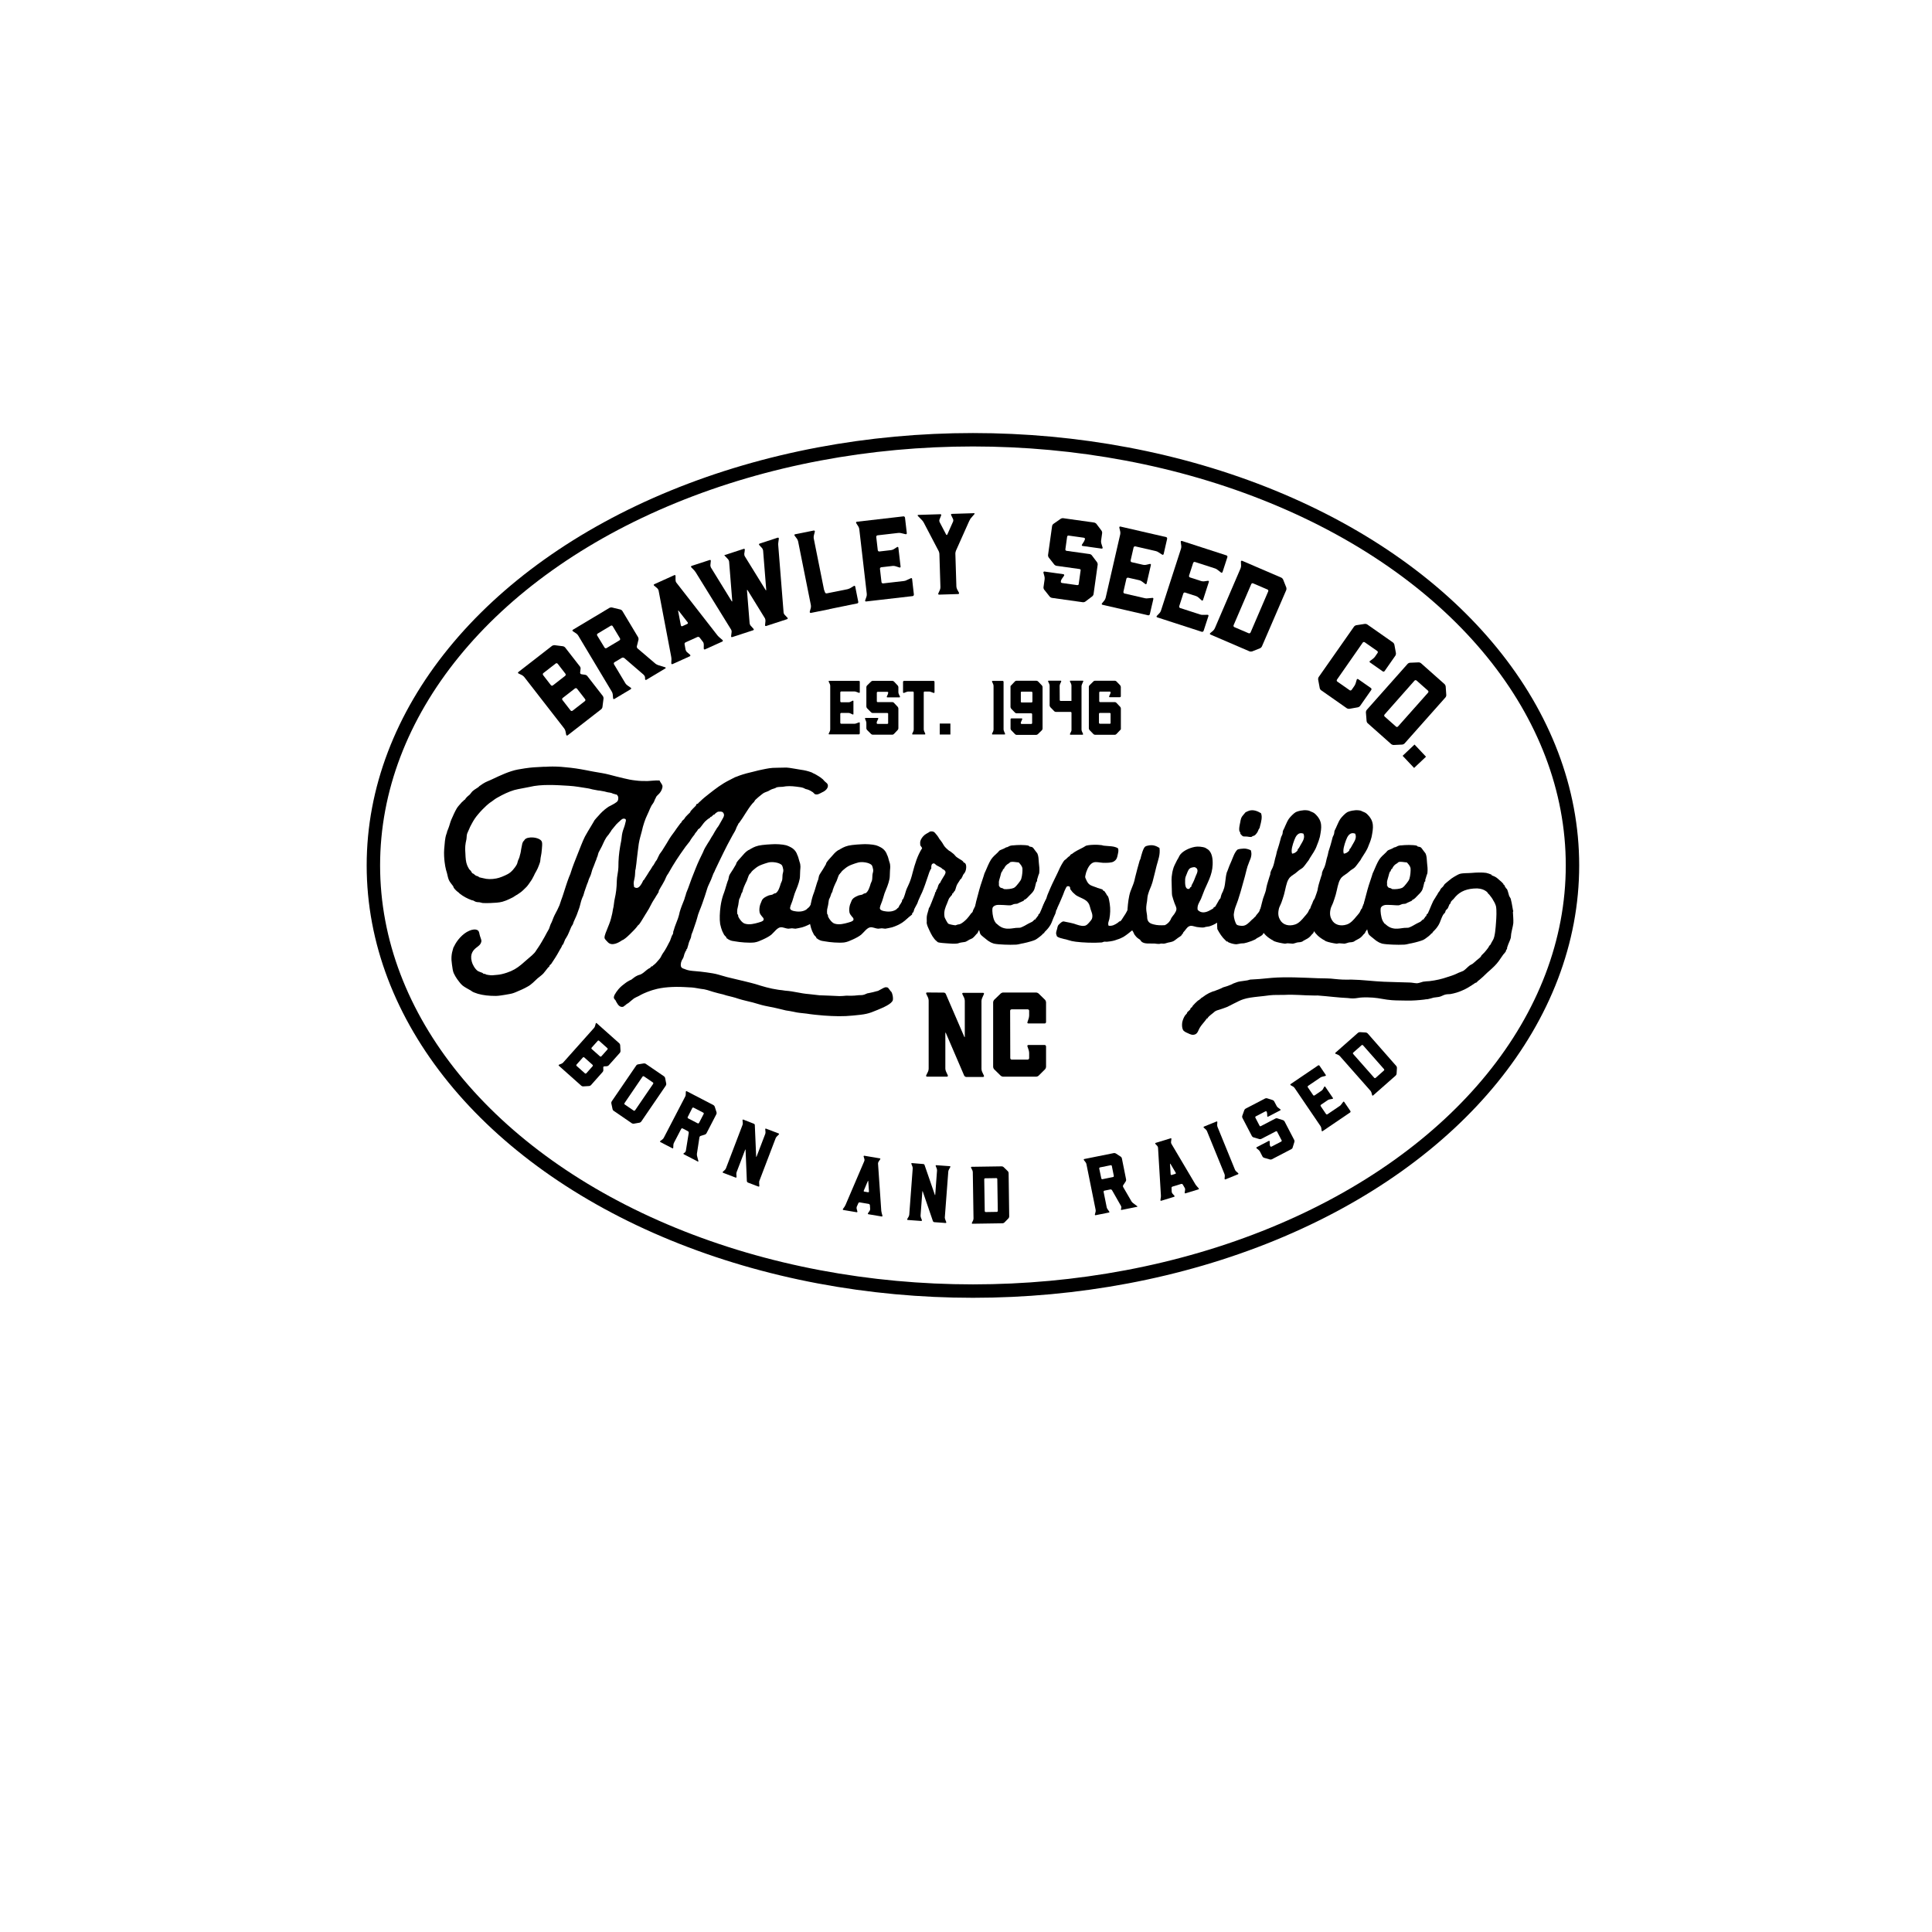 <?xml version="1.0" encoding="utf-8"?>
<!-- Generator: Adobe Illustrator 28.1.0, SVG Export Plug-In . SVG Version: 6.00 Build 0)  -->
<svg version="1.1" id="Layer_1" xmlns="http://www.w3.org/2000/svg" xmlns:xlink="http://www.w3.org/1999/xlink" x="0px" y="0px"
	 viewBox="0 0 432 432" style="enable-background:new 0 0 432 432;" xml:space="preserve">
<style type="text/css">
	.st0{stroke:#FFFFFF;stroke-width:0.25;stroke-miterlimit:10;}
	.st1{fill-rule:evenodd;clip-rule:evenodd;}
	.st2{fill:none;}
	.st3{fill:none;stroke:#000000;stroke-width:3;stroke-miterlimit:10;}
	.st4{stroke:#FFFFFF;stroke-width:0.488;stroke-miterlimit:10;}
	.st5{fill:#8BA679;}
</style>
<ellipse class="st3" cx="217.55" cy="193.51" rx="134.06" ry="95.18"/>
<g>
	<path d="M192.05,164.21h-6.63c-0.11,0-0.16-0.09-0.11-0.19l0.25-0.53c0.05-0.1,0.08-0.29,0.08-0.41v-9.7
		c0-0.12-0.03-0.31-0.08-0.41l-0.25-0.53c-0.05-0.12,0-0.21,0.11-0.21h6.63c0.11,0,0.2,0.1,0.2,0.22v2.31
		c0,0.12-0.08,0.19-0.18,0.16l-0.59-0.22c-0.11-0.05-0.28-0.09-0.39-0.09h-2.99c-0.11,0-0.21,0.1-0.21,0.22v1.98
		c0,0.12,0.1,0.22,0.21,0.22h1.65c0.11,0,0.28-0.03,0.39-0.09l0.51-0.26c0.1-0.05,0.18,0,0.18,0.12v2.83c0,0.12-0.08,0.17-0.18,0.12
		l-0.51-0.24c-0.11-0.05-0.28-0.1-0.39-0.1h-1.65c-0.11,0-0.21,0.1-0.21,0.22v1.98c0,0.12,0.1,0.22,0.21,0.22h2.99
		c0.11,0,0.28-0.03,0.39-0.09l0.59-0.21c0.1-0.05,0.18,0.02,0.18,0.14v0.53c0,0.12,0,0.31,0,0.43v1.34
		C192.24,164.1,192.16,164.21,192.05,164.21z"/>
	<path d="M196.24,156.99h3.3c0.11,0,0.28,0.07,0.34,0.16l0.85,0.9c0.08,0.09,0.15,0.26,0.15,0.38v4.43c0,0.12-0.07,0.28-0.15,0.36
		l-0.85,0.9c-0.07,0.09-0.23,0.16-0.34,0.16h-4.41c-0.11,0-0.28-0.07-0.36-0.16l-0.9-0.9c-0.08-0.09-0.15-0.24-0.15-0.36v-1.19
		c0-0.12-0.03-0.31-0.08-0.41l-0.21-0.52c-0.05-0.12,0.02-0.21,0.13-0.21h2.68c0.11,0,0.18,0.09,0.13,0.21l-0.25,0.52
		c-0.05,0.1-0.08,0.22-0.08,0.26v0.07v0.14c0,0.07,0.1,0.14,0.2,0.14h2.14c0.11,0,0.21-0.07,0.21-0.14v-2.02v-0.14
		c0-0.09-0.1-0.14-0.21-0.14h-3.25c-0.11,0-0.28-0.07-0.36-0.16l-0.9-0.91c-0.08-0.09-0.15-0.26-0.15-0.38v-4.34
		c0-0.12,0.07-0.28,0.15-0.36l0.9-0.88c0.08-0.09,0.25-0.16,0.36-0.16h4.41c0.11,0,0.28,0.07,0.36,0.16l0.83,0.88
		c0.08,0.09,0.15,0.24,0.15,0.36v1.17c0,0.12,0.05,0.29,0.1,0.4l0.25,0.53c0.05,0.1,0,0.19-0.11,0.19h-2.71
		c-0.11,0-0.16-0.09-0.11-0.19l0.23-0.52c0.03-0.12,0.08-0.28,0.08-0.38c0-0.09-0.1-0.15-0.21-0.15h-2.14c-0.11,0-0.2,0.09-0.2,0.21
		v1.89C196.05,156.9,196.13,156.99,196.24,156.99z"/>
	<path d="M208.75,152.25c0.11,0,0.21,0.1,0.21,0.22v2.31c0,0.12-0.1,0.19-0.2,0.16l-0.59-0.22c-0.1-0.05-0.28-0.09-0.39-0.09h-1.08
		c-0.08,0-0.15,0.1-0.15,0.22v8.25c0,0.12,0.05,0.31,0.1,0.41l0.23,0.53c0.05,0.1,0,0.19-0.11,0.19h-2.68
		c-0.11,0-0.16-0.09-0.11-0.19l0.25-0.53c0.05-0.1,0.08-0.29,0.08-0.41v-8.25c0-0.12-0.08-0.22-0.2-0.22h-1.01
		c-0.11,0-0.29,0.03-0.41,0.09l-0.57,0.22c-0.11,0.03-0.2-0.03-0.2-0.16v-2.31c0-0.12,0.1-0.22,0.21-0.22H208.75z"/>
	<path d="M212.49,164.24h-2.34c-0.02,0-0.02-0.02-0.02-0.02v-2.41c0,0,0-0.02,0.02-0.02h2.34c0.02,0,0.02,0.02,0.02,0.02v2.41
		C212.51,164.22,212.51,164.24,212.49,164.24z"/>
	<path d="M224.4,152.47v10.63c0,0.12,0.05,0.31,0.1,0.41l0.23,0.53c0.05,0.1,0,0.19-0.11,0.19h-2.68c-0.11,0-0.16-0.09-0.11-0.19
		l0.25-0.53c0.05-0.1,0.08-0.29,0.08-0.41v-9.7c0-0.12-0.03-0.31-0.08-0.41l-0.25-0.55c-0.05-0.1,0-0.19,0.11-0.19h2.27
		C224.32,152.25,224.4,152.35,224.4,152.47z"/>
	<path d="M233.12,153.63v9.29c0,0.12-0.07,0.28-0.15,0.36l-0.9,0.88c-0.08,0.09-0.25,0.16-0.36,0.16h-4.41
		c-0.11,0-0.26-0.07-0.34-0.16l-0.85-0.88c-0.08-0.09-0.15-0.24-0.15-0.36v-2.08c0-0.12,0.1-0.21,0.21-0.21h2.27
		c0.11,0,0.16,0.09,0.13,0.19l-0.23,0.52c-0.05,0.12-0.1,0.28-0.1,0.38c0.02,0.09,0.1,0.16,0.21,0.16h2.14c0.11,0,0.2-0.09,0.2-0.21
		v-1.95c0-0.12-0.08-0.22-0.2-0.22h-3.3c-0.11,0-0.26-0.07-0.34-0.16l-0.85-0.88c-0.08-0.09-0.15-0.26-0.15-0.38v-4.43v-0.22
		c0.02,0,0.02,0,0-0.02l0.15-0.16l0.85-0.9c0.08-0.07,0.23-0.14,0.34-0.14h4.44c0.11,0,0.28,0.07,0.36,0.14l0.87,0.9
		C233.06,153.34,233.12,153.51,233.12,153.63z M228.26,154.78v0.14v2.02c0,0.07,0.1,0.14,0.21,0.14h2.17c0.11,0,0.21-0.1,0.21-0.22
		v-1.98c0-0.12-0.1-0.22-0.21-0.22h-2.17C228.35,154.65,228.26,154.71,228.26,154.78z"/>
	<path d="M242.16,152.49l-0.23,0.53c-0.05,0.12-0.1,0.29-0.1,0.41v4.55v5.17c0,0.12,0.05,0.31,0.1,0.41l0.23,0.52
		c0.05,0.1,0,0.21-0.11,0.21h-2.68c-0.11,0-0.16-0.1-0.11-0.21l0.25-0.52c0.05-0.1,0.08-0.22,0.08-0.26v-0.26v-3.65
		c0-0.12-0.1-0.21-0.21-0.21h-3.32c-0.11,0-0.26-0.07-0.34-0.16l-0.87-0.9c-0.08-0.09-0.15-0.26-0.15-0.38v-4.39
		c0-0.12-0.03-0.31-0.08-0.41l-0.25-0.55c-0.05-0.1,0-0.19,0.11-0.19h2.68c0.11,0,0.16,0.09,0.13,0.19l-0.25,0.55
		c-0.05,0.1-0.1,0.29-0.1,0.41l0.02,3.17c0,0.12,0.08,0.21,0.2,0.21h2.21h0.21c0,0,0-0.09,0-0.21v-3.2c0-0.12-0.03-0.29-0.08-0.41
		l-0.25-0.52c-0.05-0.1,0-0.19,0.11-0.19h2.68c0.11,0,0.2,0.02,0.2,0.03c-0.02,0.02-0.02,0.05,0,0.05L242.16,152.49z"/>
	<path d="M243.46,153.61c0-0.12,0.07-0.29,0.15-0.38l0.9-0.88c0.08-0.09,0.25-0.14,0.36-0.14h4.41c0.11,0,0.26,0.07,0.34,0.14
		l0.85,0.88c0.08,0.09,0.15,0.26,0.15,0.38v2.07c0,0.12-0.1,0.22-0.21,0.22h-2.27c-0.11,0-0.16-0.1-0.13-0.21l0.23-0.52
		c0.05-0.1,0.1-0.28,0.1-0.36c-0.02-0.1-0.1-0.17-0.21-0.17h-2.14c-0.11,0-0.2,0.1-0.2,0.22v1.91c0,0.12,0.08,0.22,0.2,0.22h3.3
		c0.11,0,0.26,0.07,0.34,0.16l0.85,0.9c0.08,0.07,0.15,0.24,0.15,0.36v4.43v0.22c-0.02,0-0.02,0.02,0,0.02l-0.15,0.16l-0.85,0.9
		c-0.08,0.09-0.23,0.16-0.34,0.16h-4.44c-0.11,0-0.28-0.07-0.36-0.16l-0.87-0.9c-0.08-0.09-0.15-0.26-0.15-0.38V153.61z
		 M248.33,161.71v-0.12v-2.02c0-0.09-0.1-0.16-0.21-0.16h-2.19c-0.1,0-0.2,0.1-0.2,0.22v1.98c0,0.12,0.1,0.22,0.21,0.22h2.17
		C248.23,161.85,248.33,161.79,248.33,161.71z"/>
</g>
<g>
	<path d="M135.7,238.41l-0.59,0.03c-0.13,0.01-0.23,0.12-0.22,0.25l0.02,0.58c0.01,0.13-0.05,0.3-0.13,0.4l-2.65,2.98
		c-0.08,0.09-0.26,0.18-0.39,0.19l-1.34,0.08c-0.13,0.01-0.3-0.05-0.4-0.13l-5.03-4.48c-0.1-0.08-0.06-0.2,0.05-0.25l0.57-0.23
		c0.11-0.04,0.28-0.17,0.36-0.27l6.87-7.7c0.09-0.1,0.18-0.26,0.22-0.39l0.17-0.61c0.03-0.12,0.13-0.15,0.23-0.06l5.03,4.48
		c0.1,0.08,0.18,0.26,0.2,0.38l0.08,1.34c0.01,0.13-0.06,0.31-0.14,0.41l-2.51,2.81C136,238.32,135.83,238.4,135.7,238.41z
		 M131.11,239.98l1.39-1.56c0.09-0.1,0.08-0.25-0.02-0.34l-1.84-1.64c-0.1-0.08-0.24-0.06-0.32,0.03l-1.39,1.56
		c-0.09,0.09-0.09,0.24,0.01,0.32l1.84,1.64C130.87,240.08,131.03,240.08,131.11,239.98z M133.64,232.75l-1.33,1.49
		c-0.09,0.1-0.09,0.24,0,0.32l1.84,1.64c0.09,0.09,0.25,0.08,0.33-0.02l1.33-1.49c0.09-0.09,0.09-0.24,0-0.32l-1.86-1.66
		C133.86,232.63,133.72,232.65,133.64,232.75z"/>
	<path d="M148.88,242.74l-5.5,8.05c-0.07,0.11-0.24,0.22-0.36,0.24l-1.31,0.23c-0.13,0.02-0.32-0.02-0.42-0.09l-4.1-2.81
		c-0.11-0.07-0.2-0.22-0.22-0.35l-0.28-1.32c-0.02-0.13,0.02-0.32,0.09-0.42l5.5-8.05c0.07-0.11,0.22-0.2,0.35-0.22l1.33-0.22
		c0.13-0.02,0.3,0.01,0.41,0.08l4.11,2.81c0.11,0.07,0.22,0.24,0.24,0.36l0.26,1.31C148.98,242.46,148.95,242.64,148.88,242.74z
		 M142.01,248.26l4.03-5.9c0.07-0.11,0.06-0.25-0.05-0.32l-1.99-1.36c-0.11-0.07-0.26-0.04-0.33,0.06l-4.02,5.91
		c-0.07,0.11-0.06,0.25,0.05,0.32l1.99,1.36C141.8,248.4,141.93,248.36,142.01,248.26z"/>
	<path d="M156.01,259.71l-3.1-1.61c-0.11-0.06-0.12-0.17-0.02-0.24l0.25-0.16c0.11-0.09,0.19-0.25,0.22-0.38l0.65-4.03
		c0-0.12-0.06-0.28-0.17-0.34l-1.2-0.63c-0.11-0.06-0.26-0.01-0.32,0.1l-1.64,3.15c-0.06,0.11-0.1,0.32-0.11,0.44l-0.03,0.62
		c0,0.12-0.09,0.18-0.21,0.12l-2.66-1.38c-0.11-0.06-0.12-0.17-0.02-0.24l0.5-0.38c0.1-0.07,0.22-0.23,0.28-0.35l4.78-9.2
		c0.06-0.11,0.12-0.31,0.12-0.43l0.02-0.63c0.01-0.14,0.1-0.19,0.21-0.14l5.97,3.1c0.11,0.06,0.24,0.21,0.28,0.33l0.41,1.27
		c0.04,0.12,0.03,0.3-0.03,0.42l-2.22,4.29c-0.06,0.11-0.21,0.24-0.33,0.28l-0.99,0.31c-0.12,0.04-0.23,0.17-0.25,0.28l-0.57,3.72
		c0,0.12,0,0.33,0.03,0.45l0.29,1.12C156.19,259.72,156.12,259.77,156.01,259.71z M154.79,247.77l-1.01,1.99
		c-0.06,0.11-0.03,0.25,0.09,0.31l2.14,1.11c0.11,0.06,0.24,0,0.3-0.11l1.03-1.98c0.06-0.11,0.02-0.24-0.09-0.3l-2.14-1.11
		C154.99,247.62,154.85,247.65,154.79,247.77z"/>
	<path d="M169.75,264.56l0.04,0.6c0.01,0.12-0.07,0.19-0.2,0.16c-0.12-0.05-0.31-0.12-0.43-0.16l-1.93-0.74
		c-0.12-0.05-0.22-0.2-0.23-0.32l-0.29-6.99c0-0.11-0.05-0.13-0.09-0.02l-1.91,5.01c-0.05,0.12-0.07,0.33-0.06,0.45l0.04,0.6
		c0.01,0.12-0.08,0.21-0.2,0.16l-2.8-1.07c-0.12-0.05-0.13-0.17-0.04-0.25l0.45-0.41c0.09-0.08,0.2-0.26,0.24-0.38l3.68-9.64
		c0.05-0.12,0.08-0.3,0.07-0.44l-0.06-0.63c-0.01-0.12,0.07-0.19,0.19-0.14l2.35,0.92c0.12,0.05,0.22,0.18,0.21,0.32l0.3,7.01
		c0,0.14,0.05,0.13,0.09,0.02l1.93-5.04c0.05-0.12,0.08-0.3,0.07-0.44l-0.06-0.63c-0.01-0.12,0.07-0.19,0.19-0.14l2.8,1.07
		c0.12,0.05,0.14,0.15,0.05,0.23l-0.44,0.44c-0.1,0.1-0.21,0.25-0.26,0.37l-3.68,9.64C169.76,264.23,169.73,264.44,169.75,264.56z"
		/>
	<path d="M193.29,258.43l3.43,0.58c0.13,0.02,0.17,0.12,0.09,0.22l-0.35,0.52c-0.08,0.12-0.14,0.29-0.13,0.42l0.73,10.6
		c0.02,0.13,0.05,0.34,0.09,0.46l0.16,0.59c0.04,0.12-0.04,0.22-0.17,0.19l-2.96-0.5c-0.13-0.02-0.16-0.14-0.09-0.24l0.35-0.5
		c0.07-0.1,0.14-0.29,0.13-0.42l-0.06-0.88c-0.02-0.13-0.13-0.24-0.25-0.27l-2.02-0.34c-0.13-0.02-0.27,0.05-0.31,0.17l-0.36,0.81
		c-0.04,0.12-0.06,0.33-0.02,0.44l0.16,0.59c0.04,0.12-0.04,0.22-0.17,0.19l-2.96-0.5c-0.13-0.02-0.16-0.14-0.09-0.24l0.36-0.5
		c0.07-0.1,0.16-0.29,0.22-0.41l4.18-9.77c0.06-0.12,0.07-0.3,0.04-0.44l-0.18-0.61C193.09,258.49,193.16,258.41,193.29,258.43z
		 M193.27,266.45l0.83,0.14c0.13,0.02,0.21-0.06,0.2-0.19l-0.15-2.27c-0.02-0.13-0.05-0.14-0.11-0.02l-0.89,2.1
		C193.08,266.33,193.16,266.44,193.27,266.45z"/>
	<path d="M211.36,272.69l0.22,0.57c0.05,0.11-0.02,0.2-0.15,0.21c-0.13-0.01-0.33-0.02-0.46-0.04l-2.06-0.15
		c-0.13-0.01-0.27-0.13-0.31-0.24l-2.27-6.62c-0.03-0.11-0.08-0.12-0.09,0.01l-0.4,5.35c-0.01,0.13,0.03,0.33,0.07,0.45l0.22,0.57
		c0.05,0.11-0.02,0.22-0.15,0.21l-3-0.22c-0.13-0.01-0.17-0.13-0.11-0.23l0.31-0.53c0.06-0.11,0.11-0.3,0.13-0.43l0.77-10.3
		c0.01-0.13-0.01-0.31-0.06-0.45l-0.23-0.59c-0.05-0.11,0.01-0.2,0.14-0.19l2.52,0.21c0.13,0.01,0.27,0.11,0.29,0.24l2.29,6.64
		c0.04,0.13,0.08,0.12,0.09-0.01l0.4-5.39c0.01-0.13-0.01-0.31-0.06-0.44l-0.23-0.59c-0.05-0.11,0.02-0.2,0.14-0.19l3,0.22
		c0.13,0.01,0.18,0.11,0.11,0.21l-0.3,0.55c-0.07,0.12-0.13,0.3-0.14,0.43l-0.78,10.3C211.27,272.37,211.31,272.57,211.36,272.69z"
		/>
	<path d="M225.53,262.3l0.13,9.72c0,0.13-0.07,0.31-0.16,0.4l-0.94,0.96c-0.09,0.07-0.25,0.15-0.38,0.15l-6.73,0.1
		c-0.13,0-0.18-0.09-0.13-0.2l0.27-0.55c0.05-0.13,0.09-0.31,0.09-0.44l-0.16-10.32c0-0.13-0.04-0.31-0.1-0.44l-0.28-0.56
		c-0.06-0.11,0-0.22,0.13-0.22l6.73-0.1c0.13,0,0.31,0.07,0.4,0.16l0.97,0.94C225.45,261.99,225.53,262.17,225.53,262.3z
		 M220.08,263.7l0.11,7.08c0,0.13,0.09,0.24,0.22,0.24l2.47-0.04c0.13,0,0.24-0.11,0.23-0.24l-0.11-7.08c0-0.13-0.09-0.24-0.22-0.23
		l-2.49,0.04C220.17,263.46,220.08,263.57,220.08,263.7z"/>
	<path d="M254.24,269.85l-3.43,0.69c-0.13,0.02-0.2-0.06-0.17-0.17l0.09-0.28c0.03-0.14-0.01-0.31-0.07-0.43l-2.02-3.55
		c-0.08-0.1-0.22-0.18-0.35-0.15l-1.33,0.27c-0.13,0.02-0.21,0.15-0.19,0.28l0.7,3.48c0.03,0.13,0.12,0.31,0.2,0.41l0.36,0.51
		c0.07,0.1,0.04,0.2-0.09,0.22l-2.95,0.59c-0.13,0.02-0.2-0.06-0.17-0.17l0.16-0.61c0.03-0.12,0.03-0.32,0-0.45l-2.05-10.18
		c-0.02-0.13-0.1-0.31-0.18-0.41l-0.38-0.5c-0.08-0.12-0.04-0.22,0.08-0.24l6.61-1.33c0.13-0.02,0.32,0.01,0.43,0.08l1.12,0.73
		c0.11,0.07,0.21,0.22,0.24,0.35l0.95,4.74c0.03,0.13-0.01,0.32-0.08,0.43l-0.57,0.86c-0.07,0.11-0.07,0.28-0.02,0.38l1.89,3.26
		c0.08,0.1,0.2,0.26,0.31,0.33l0.92,0.69C254.38,269.74,254.36,269.82,254.24,269.85z M245.79,261.29l0.46,2.19
		c0.02,0.13,0.14,0.21,0.26,0.19l2.37-0.48c0.13-0.02,0.2-0.15,0.17-0.28l-0.44-2.19c-0.03-0.13-0.13-0.2-0.26-0.17l-2.37,0.48
		C245.86,261.05,245.77,261.17,245.79,261.29z"/>
	<path d="M258.42,255.55l3.33-1.02c0.12-0.04,0.2,0.03,0.18,0.15l-0.08,0.62c-0.02,0.14,0,0.33,0.07,0.44l5.41,9.14
		c0.07,0.11,0.2,0.28,0.29,0.37l0.4,0.45c0.09,0.09,0.06,0.21-0.06,0.25l-2.87,0.88c-0.12,0.04-0.21-0.05-0.19-0.17l0.09-0.6
		c0.02-0.12,0-0.32-0.08-0.44l-0.44-0.76c-0.07-0.11-0.22-0.16-0.35-0.13l-1.96,0.6c-0.12,0.04-0.22,0.16-0.2,0.29l0.04,0.89
		c0.02,0.13,0.1,0.32,0.18,0.4l0.41,0.45c0.08,0.09,0.06,0.21-0.06,0.25l-2.87,0.88c-0.12,0.04-0.21-0.05-0.19-0.17l0.1-0.61
		c0.02-0.12,0.01-0.33,0.01-0.46l-0.64-10.6c0-0.13-0.07-0.3-0.16-0.41l-0.43-0.46C258.27,255.69,258.29,255.59,258.42,255.55z
		 M261.99,262.73l0.81-0.25c0.12-0.04,0.17-0.15,0.09-0.26l-1.16-1.96c-0.07-0.11-0.11-0.1-0.11,0.03l0.14,2.27
		C261.78,262.7,261.89,262.76,261.99,262.73z"/>
	<path d="M276.8,262.58l-2.78,1.13c-0.1,0.04-0.21-0.03-0.2-0.16l0.05-0.61c0.01-0.12-0.03-0.32-0.08-0.44l-3.9-9.56
		c-0.05-0.12-0.15-0.28-0.25-0.37l-0.47-0.42c-0.09-0.08-0.06-0.19,0.04-0.24l2.78-1.13c0.12-0.05,0.22,0.01,0.21,0.13l-0.04,0.63
		c0,0.14,0.03,0.32,0.08,0.44l3.9,9.56c0.05,0.12,0.16,0.29,0.25,0.37l0.46,0.4C276.95,262.4,276.92,262.53,276.8,262.58z"/>
	<path d="M281.92,251.81l3.28-1.71c0.11-0.06,0.31-0.08,0.42-0.03l1.28,0.4c0.12,0.04,0.27,0.17,0.33,0.28l2.17,4.17
		c0.06,0.11,0.07,0.29,0.03,0.42l-0.4,1.28c-0.02,0.12-0.15,0.27-0.26,0.32l-4.38,2.28c-0.11,0.06-0.31,0.08-0.43,0.04l-1.33-0.38
		c-0.12-0.04-0.26-0.15-0.32-0.26l-0.58-1.12c-0.06-0.11-0.18-0.28-0.28-0.35l-0.46-0.38c-0.11-0.09-0.09-0.2,0.03-0.26l2.66-1.39
		c0.11-0.06,0.22-0.01,0.23,0.13l0.01,0.61c0,0.12,0.03,0.25,0.05,0.29l0.03,0.07l0.07,0.13c0.03,0.06,0.17,0.08,0.26,0.03
		l2.13-1.11c0.11-0.06,0.18-0.18,0.14-0.24l-0.99-1.9l-0.07-0.13c-0.04-0.08-0.17-0.08-0.28-0.02l-3.23,1.68
		c-0.11,0.06-0.31,0.08-0.43,0.04l-1.34-0.39c-0.13-0.04-0.27-0.17-0.33-0.28l-2.13-4.09c-0.06-0.11-0.07-0.29-0.03-0.42l0.46-1.29
		c0.04-0.12,0.17-0.27,0.28-0.33l4.38-2.28c0.11-0.06,0.31-0.08,0.43-0.04l1.26,0.4c0.12,0.04,0.26,0.15,0.32,0.26l0.58,1.1
		c0.06,0.11,0.19,0.25,0.29,0.32l0.51,0.38c0.1,0.07,0.09,0.18-0.02,0.24l-2.7,1.4c-0.11,0.06-0.2,0-0.2-0.12l-0.03-0.61
		c-0.03-0.13-0.06-0.3-0.11-0.4c-0.04-0.08-0.17-0.09-0.29-0.04l-2.13,1.11c-0.11,0.06-0.15,0.18-0.09,0.3l0.93,1.79
		C281.69,251.83,281.81,251.87,281.92,251.81z"/>
	<path d="M301.89,248.75l-6.14,4.17c-0.11,0.07-0.2,0.03-0.22-0.09l-0.09-0.62c-0.02-0.12-0.1-0.31-0.17-0.41l-5.79-8.52
		c-0.07-0.11-0.22-0.25-0.32-0.31l-0.55-0.31c-0.12-0.08-0.12-0.18-0.02-0.26l6.15-4.17c0.11-0.07,0.24-0.03,0.31,0.07l1.38,2.03
		c0.07,0.11,0.04,0.22-0.07,0.25l-0.68,0.17c-0.14,0.03-0.31,0.1-0.41,0.17l-2.77,1.88c-0.11,0.07-0.14,0.22-0.06,0.33l1.18,1.74
		c0.07,0.11,0.22,0.13,0.33,0.06l1.53-1.04c0.11-0.07,0.24-0.2,0.31-0.32l0.31-0.55c0.06-0.11,0.17-0.11,0.24-0.01l1.69,2.48
		c0.07,0.11,0.03,0.2-0.09,0.22l-0.61,0.11c-0.14,0.03-0.32,0.08-0.42,0.16l-1.53,1.04c-0.11,0.07-0.13,0.22-0.06,0.33l1.18,1.74
		c0.07,0.11,0.22,0.13,0.33,0.06l2.77-1.88c0.11-0.07,0.24-0.2,0.31-0.32l0.42-0.55c0.06-0.11,0.18-0.1,0.25,0.01l0.32,0.47
		c0.07,0.11,0.18,0.27,0.26,0.38l0.8,1.18C302.01,248.53,301.99,248.68,301.89,248.75z"/>
	<path d="M305.81,231.07l6.41,7.3c0.08,0.09,0.15,0.28,0.14,0.41l-0.08,1.34c-0.02,0.12-0.1,0.28-0.19,0.37l-5.05,4.45
		c-0.09,0.08-0.2,0.05-0.23-0.07l-0.16-0.59c-0.04-0.13-0.14-0.29-0.22-0.39l-6.83-7.74c-0.09-0.1-0.23-0.21-0.36-0.27l-0.58-0.24
		c-0.11-0.05-0.15-0.17-0.05-0.25l5.05-4.46c0.09-0.08,0.28-0.15,0.41-0.14l1.34,0.08C305.55,230.89,305.72,230.97,305.81,231.07z
		 M302.58,235.68l4.69,5.31c0.09,0.09,0.23,0.12,0.32,0.03l1.85-1.64c0.1-0.08,0.11-0.24,0.02-0.33l-4.68-5.31
		c-0.08-0.1-0.23-0.12-0.32-0.03l-1.87,1.65C302.49,235.44,302.49,235.58,302.58,235.68z"/>
</g>
<g>
	<path d="M129.82,149.56l-0.1,0.83c-0.02,0.18,0.1,0.34,0.28,0.37l0.81,0.12c0.18,0.02,0.41,0.14,0.52,0.29l3.45,4.44
		c0.11,0.14,0.19,0.41,0.17,0.59l-0.24,1.88c-0.02,0.18-0.14,0.4-0.29,0.52l-7.49,5.82c-0.14,0.11-0.3,0.04-0.33-0.13l-0.17-0.85
		c-0.03-0.17-0.17-0.42-0.28-0.57l-8.92-11.48c-0.11-0.14-0.31-0.31-0.48-0.41l-0.8-0.39c-0.16-0.07-0.17-0.22-0.03-0.33l7.49-5.82
		c0.14-0.11,0.41-0.19,0.57-0.18l1.88,0.24c0.18,0.02,0.42,0.16,0.53,0.31l3.26,4.19C129.77,149.11,129.85,149.38,129.82,149.56z
		 M121.45,150.97l1.72,2.22c0.11,0.14,0.31,0.19,0.45,0.07l2.75-2.14c0.14-0.11,0.17-0.33,0.06-0.47l-1.72-2.22
		c-0.11-0.14-0.31-0.19-0.45-0.07l-2.77,2.15C121.35,150.62,121.34,150.82,121.45,150.97z M130.83,156.32l-1.8-2.32
		c-0.11-0.14-0.33-0.17-0.47-0.06l-2.75,2.14c-0.14,0.11-0.15,0.31-0.04,0.45l1.8,2.32c0.11,0.14,0.31,0.18,0.45,0.07l2.75-2.14
		C130.92,156.67,130.94,156.46,130.83,156.32z"/>
	<path d="M148.76,149.47l-4.22,2.53c-0.15,0.09-0.29,0.02-0.3-0.15l-0.01-0.42c-0.03-0.19-0.16-0.42-0.29-0.54l-4.36-3.76
		c-0.15-0.09-0.38-0.13-0.53-0.04l-1.64,0.98c-0.16,0.09-0.21,0.3-0.12,0.46l2.57,4.29c0.09,0.15,0.31,0.36,0.45,0.45l0.72,0.5
		c0.15,0.09,0.15,0.24-0.01,0.34l-3.63,2.17c-0.15,0.09-0.29,0.02-0.3-0.15l-0.08-0.88c-0.01-0.17-0.11-0.44-0.21-0.6l-7.51-12.54
		c-0.09-0.16-0.28-0.37-0.43-0.46l-0.74-0.49c-0.16-0.11-0.16-0.27,0-0.36l8.14-4.87c0.15-0.09,0.43-0.14,0.61-0.09l1.82,0.44
		c0.18,0.04,0.39,0.19,0.48,0.34l3.5,5.84c0.09,0.16,0.14,0.43,0.09,0.61l-0.35,1.41c-0.05,0.18,0.03,0.4,0.15,0.51l4.04,3.44
		c0.15,0.09,0.39,0.25,0.57,0.29l1.55,0.48C148.9,149.26,148.91,149.38,148.76,149.47z M133.53,142.1l1.64,2.69
		c0.09,0.15,0.28,0.22,0.44,0.13l2.92-1.75c0.15-0.09,0.18-0.29,0.09-0.45l-1.62-2.7c-0.09-0.15-0.27-0.2-0.42-0.11l-2.92,1.75
		C133.5,141.75,133.44,141.94,133.53,142.1z"/>
	<path d="M146.31,130.63l4.46-2.02c0.16-0.07,0.29,0.01,0.28,0.18v0.88c0,0.2,0.06,0.45,0.18,0.6l9.19,11.8
		c0.12,0.14,0.33,0.36,0.47,0.47l0.65,0.56c0.13,0.11,0.13,0.28-0.04,0.36l-3.85,1.74c-0.16,0.07-0.3-0.04-0.29-0.21l0.01-0.85
		c0.01-0.17-0.06-0.45-0.18-0.6l-0.76-0.99c-0.12-0.14-0.34-0.19-0.5-0.11l-2.63,1.19c-0.17,0.07-0.28,0.27-0.22,0.44l0.22,1.23
		c0.05,0.17,0.19,0.42,0.33,0.53l0.65,0.56c0.13,0.11,0.13,0.28-0.04,0.36l-3.85,1.74c-0.17,0.07-0.3-0.03-0.29-0.21l0.04-0.86
		c0.01-0.17-0.04-0.46-0.07-0.65l-2.8-14.69c-0.03-0.19-0.16-0.41-0.3-0.54l-0.68-0.57C146.12,130.85,146.14,130.7,146.31,130.63z
		 M152.59,140.01l1.08-0.49c0.17-0.07,0.2-0.23,0.08-0.38l-1.97-2.53c-0.12-0.14-0.17-0.12-0.14,0.06l0.6,3.15
		C152.28,140.01,152.45,140.08,152.59,140.01z"/>
	<path d="M174.15,120.46l-0.12,0.88c-0.03,0.17-0.04,0.47-0.01,0.63l1.19,14.94c0,0.16,0.11,0.42,0.23,0.55l0.63,0.66
		c0.12,0.12,0.09,0.27-0.08,0.33l-4.66,1.52c-0.17,0.06-0.28-0.04-0.26-0.21l0.09-0.9c0.02-0.17-0.04-0.45-0.11-0.59l-3.87-6.28
		c-0.1-0.13-0.15-0.12-0.15,0.05l0.59,7.35c0.02,0.16,0.13,0.42,0.26,0.54l0.6,0.67c0.12,0.12,0.09,0.27-0.08,0.33l-4.66,1.52
		c-0.17,0.06-0.29-0.04-0.26-0.21l0.11-0.91c0.03-0.17-0.04-0.45-0.13-0.58L155.58,128c-0.1-0.13-0.26-0.38-0.38-0.5l-0.62-0.64
		c-0.12-0.12-0.09-0.27,0.08-0.33l4.02-1.31c0.17-0.06,0.28,0.04,0.26,0.21l-0.09,0.87c-0.03,0.17,0.04,0.45,0.11,0.59l4.62,7.5
		c0.11,0.16,0.15,0.14,0.15-0.05l-0.7-8.78c-0.02-0.16-0.14-0.42-0.26-0.54c-0.3-0.34-0.83-0.87-0.83-0.87l4.34-1.42
		c0.17-0.06,0.29,0.04,0.26,0.21c-0.02,0.28-0.07,0.62-0.12,0.88c-0.02,0.17,0.04,0.45,0.14,0.6l4.62,7.48
		c0.08,0.16,0.15,0.14,0.15-0.05l-0.7-8.78c-0.02-0.16-0.14-0.42-0.26-0.54l-0.59-0.65c-0.12-0.12-0.09-0.27,0.08-0.33l4.02-1.32
		C174.06,120.19,174.17,120.29,174.15,120.46z"/>
	<path d="M191.23,131.16l0.68,3.41c0.04,0.18-0.07,0.33-0.24,0.36l-6.14,1.25c-0.03,0.01-0.05,0.04-0.07,0.04l-4.15,0.83l-0.11,0
		l0-0.03c-0.03,0-0.06-0.02-0.09-0.04c-0.03-0.02-0.04-0.05-0.04-0.07c0-0.03,0-0.03,0-0.03c0-0.03-0.02-0.08,0-0.13l0.23-0.83
		c0.05-0.17,0.04-0.46,0.01-0.63l-2.85-14.23c-0.04-0.18-0.14-0.42-0.25-0.58l-0.53-0.71c-0.11-0.14-0.06-0.28,0.12-0.31l4.14-0.83
		c0.18-0.04,0.28,0.08,0.26,0.24l-0.22,0.86c-0.04,0.19-0.07,0.46-0.03,0.64l2.3,11.48l0.22,0.59c0.03,0.15,0.21,0.27,0.39,0.24
		l4.63-0.93c0.15-0.03,0.42-0.14,0.59-0.22l0.85-0.51C191.05,130.94,191.19,130.99,191.23,131.16z"/>
	<path d="M204.07,133.29l-10.4,1.2c-0.18,0.02-0.27-0.1-0.21-0.26l0.29-0.84c0.06-0.16,0.08-0.45,0.06-0.63l-1.67-14.42
		c-0.02-0.18-0.1-0.46-0.2-0.6l-0.48-0.75c-0.1-0.17-0.04-0.31,0.15-0.33l10.4-1.2c0.18-0.02,0.33,0.12,0.35,0.3l0.4,3.43
		c0.02,0.18-0.09,0.3-0.26,0.26l-0.96-0.23c-0.19-0.06-0.45-0.08-0.63-0.06l-4.69,0.54c-0.18,0.02-0.31,0.19-0.29,0.37l0.34,2.95
		c0.02,0.18,0.19,0.32,0.37,0.29l2.59-0.3c0.18-0.02,0.43-0.1,0.6-0.2l0.75-0.48c0.15-0.09,0.28-0.03,0.3,0.15l0.49,4.2
		c0.02,0.18-0.1,0.27-0.26,0.21l-0.84-0.27c-0.19-0.06-0.45-0.1-0.63-0.08l-2.59,0.3c-0.18,0.02-0.31,0.19-0.29,0.37l0.34,2.95
		c0.02,0.18,0.19,0.31,0.37,0.29l4.69-0.54c0.18-0.02,0.43-0.1,0.6-0.2l0.89-0.41c0.14-0.09,0.28-0.01,0.3,0.17l0.09,0.79
		c0.02,0.18,0.05,0.46,0.07,0.64l0.23,2C204.36,133.1,204.25,133.27,204.07,133.29z"/>
	<path d="M216.71,116.52l-2.95,6.6c-0.07,0.18-0.14,0.44-0.14,0.62l0.23,7.43c0.01,0.18,0.09,0.44,0.17,0.61l0.41,0.76
		c0.08,0.15-0.02,0.29-0.2,0.29l-4.23,0.13c-0.18,0.01-0.26-0.12-0.19-0.28l0.36-0.79c0.07-0.18,0.12-0.44,0.11-0.62l-0.23-7.43
		c-0.01-0.16-0.07-0.44-0.15-0.59l-3.35-6.4c-0.08-0.18-0.27-0.4-0.38-0.53l-0.91-0.93c-0.13-0.13-0.09-0.26,0.09-0.26l4.9-0.15
		c0.18-0.01,0.26,0.12,0.19,0.28l-0.36,0.89c-0.07,0.16-0.06,0.41,0.02,0.59l1.45,2.77c0.08,0.15,0.21,0.15,0.28-0.01l1.28-2.88
		c0.07-0.16,0.06-0.44-0.02-0.59l-0.41-0.84c-0.08-0.15-0.01-0.28,0.17-0.29l4.9-0.15c0.18-0.01,0.24,0.1,0.11,0.23l-0.85,0.98
		C216.93,116.1,216.78,116.36,216.71,116.52z"/>
	<path d="M238.49,123.17l5.16,0.72c0.18,0.03,0.42,0.16,0.5,0.3l1.14,1.51c0.11,0.15,0.18,0.42,0.15,0.59l-0.92,6.57
		c-0.03,0.18-0.16,0.39-0.31,0.5l-1.51,1.14c-0.12,0.11-0.39,0.18-0.57,0.16l-6.9-0.97c-0.18-0.03-0.42-0.16-0.53-0.31l-1.22-1.53
		c-0.11-0.15-0.18-0.39-0.15-0.57l0.25-1.76c0.02-0.18,0.01-0.47-0.04-0.63l-0.22-0.81c-0.05-0.19,0.07-0.3,0.25-0.28l4.19,0.59
		c0.18,0.03,0.26,0.17,0.16,0.34l-0.49,0.71c-0.1,0.14-0.17,0.31-0.18,0.37l-0.02,0.1l-0.03,0.2c-0.01,0.1,0.13,0.23,0.28,0.25
		l3.35,0.47c0.18,0.02,0.35-0.06,0.36-0.16l0.42-2.99l0.03-0.2c0.02-0.13-0.13-0.23-0.3-0.25l-5.09-0.71
		c-0.18-0.03-0.42-0.16-0.53-0.31l-1.22-1.55c-0.11-0.15-0.18-0.41-0.15-0.59l0.9-6.44c0.02-0.18,0.16-0.39,0.31-0.5l1.59-1.11
		c0.15-0.11,0.42-0.18,0.59-0.15l6.9,0.97c0.18,0.03,0.42,0.16,0.53,0.31l1.12,1.49c0.11,0.15,0.18,0.39,0.15,0.57l-0.24,1.74
		c-0.02,0.18,0.02,0.45,0.07,0.61l0.27,0.85c0.06,0.16-0.04,0.28-0.22,0.26l-4.24-0.59c-0.18-0.03-0.24-0.16-0.14-0.31l0.46-0.72
		c0.08-0.17,0.18-0.39,0.21-0.54c0.02-0.13-0.12-0.25-0.3-0.28l-3.35-0.47c-0.18-0.03-0.33,0.08-0.35,0.26l-0.39,2.81
		C238.2,123,238.31,123.14,238.49,123.17z"/>
	<path d="M256.73,137.58l-10.21-2.35c-0.18-0.04-0.22-0.18-0.11-0.32l0.56-0.69c0.11-0.13,0.22-0.4,0.26-0.57l3.25-14.15
		c0.04-0.17,0.05-0.46,0.01-0.63l-0.2-0.87c-0.04-0.19,0.07-0.3,0.24-0.26l10.21,2.35c0.18,0.04,0.27,0.22,0.23,0.4l-0.77,3.37
		c-0.04,0.18-0.19,0.25-0.33,0.16l-0.83-0.53c-0.16-0.12-0.4-0.22-0.57-0.26l-4.6-1.06c-0.18-0.04-0.36,0.08-0.4,0.25l-0.66,2.89
		c-0.04,0.18,0.07,0.36,0.25,0.4l2.54,0.58c0.17,0.04,0.44,0.05,0.63,0.01l0.87-0.2c0.17-0.04,0.28,0.06,0.24,0.24l-0.95,4.12
		c-0.04,0.18-0.18,0.22-0.32,0.11l-0.7-0.53c-0.16-0.12-0.39-0.25-0.57-0.29l-2.54-0.58c-0.18-0.04-0.36,0.07-0.4,0.25l-0.66,2.89
		c-0.04,0.18,0.08,0.36,0.25,0.4l4.6,1.06c0.18,0.04,0.44,0.05,0.63,0.01l0.98-0.09c0.17-0.04,0.27,0.09,0.23,0.26l-0.18,0.78
		c-0.04,0.17-0.1,0.45-0.15,0.63l-0.45,1.96C257.07,137.49,256.91,137.62,256.73,137.58z"/>
	<path d="M268.72,141.27l-9.96-3.23c-0.17-0.06-0.21-0.2-0.08-0.33l0.61-0.64c0.12-0.12,0.26-0.38,0.31-0.55l4.47-13.81
		c0.06-0.17,0.09-0.46,0.07-0.63l-0.12-0.88c-0.02-0.19,0.09-0.29,0.27-0.24l9.96,3.23c0.17,0.06,0.25,0.24,0.19,0.41l-1.07,3.29
		c-0.06,0.17-0.21,0.23-0.34,0.13l-0.78-0.6c-0.15-0.13-0.38-0.26-0.55-0.31l-4.49-1.45c-0.17-0.06-0.37,0.04-0.42,0.22l-0.91,2.82
		c-0.06,0.17,0.04,0.37,0.22,0.42l2.48,0.8c0.17,0.06,0.43,0.09,0.63,0.07l0.88-0.12c0.17-0.03,0.27,0.09,0.21,0.26l-1.3,4.02
		c-0.06,0.17-0.2,0.2-0.32,0.08l-0.65-0.59c-0.15-0.13-0.37-0.28-0.54-0.34l-2.48-0.8c-0.17-0.06-0.37,0.04-0.42,0.22l-0.91,2.82
		c-0.06,0.17,0.04,0.37,0.22,0.42l4.49,1.45c0.17,0.06,0.43,0.09,0.63,0.07l0.98-0.01c0.17-0.03,0.26,0.11,0.21,0.28l-0.25,0.76
		c-0.06,0.17-0.14,0.44-0.2,0.61l-0.62,1.91C269.07,141.22,268.9,141.32,268.72,141.27z"/>
	<path d="M287.6,131.96l-5.43,12.57c-0.07,0.17-0.27,0.36-0.44,0.43l-1.76,0.7c-0.16,0.04-0.41,0.05-0.58-0.02l-8.72-3.75
		c-0.17-0.07-0.18-0.22-0.05-0.33l0.66-0.56c0.14-0.14,0.29-0.35,0.36-0.52l5.74-13.36c0.07-0.17,0.13-0.42,0.13-0.62l-0.04-0.89
		c-0.01-0.17,0.12-0.28,0.29-0.21l8.72,3.75c0.17,0.07,0.36,0.27,0.43,0.44l0.7,1.76C287.67,131.51,287.67,131.79,287.6,131.96z
		 M279.78,130.62l-3.94,9.17c-0.07,0.17-0.01,0.36,0.15,0.43l3.2,1.37c0.17,0.07,0.37-0.01,0.44-0.17l3.94-9.17
		c0.07-0.17,0.02-0.36-0.15-0.43l-3.22-1.38C280.03,130.36,279.85,130.45,279.78,130.62z"/>
	<path d="M302.24,154.24l0.62-0.89c0.1-0.15,0.22-0.41,0.27-0.57l0.23-0.78c0.02-0.17,0.2-0.24,0.35-0.13l2.83,1.98
		c0.15,0.1,0.17,0.3,0.06,0.45l-2.47,3.53c-0.1,0.15-0.34,0.3-0.52,0.33l-1.87,0.33c-0.18,0.03-0.45-0.03-0.6-0.13l-5.74-4.02
		c-0.15-0.1-0.28-0.32-0.31-0.5l-0.35-1.88c-0.03-0.18,0.03-0.45,0.14-0.6l7.87-11.23c0.1-0.15,0.34-0.3,0.52-0.33l1.87-0.29
		c0.18-0.03,0.43,0.02,0.58,0.12l5.74,4.02c0.15,0.1,0.3,0.34,0.33,0.52l0.34,1.85c0.03,0.18-0.03,0.45-0.13,0.6l-2.39,3.42
		c-0.1,0.15-0.28,0.18-0.43,0.08l-2.83-1.98c-0.15-0.1-0.16-0.27-0.01-0.35l0.66-0.49c0.13-0.1,0.33-0.3,0.44-0.45l0.59-0.85
		c0.1-0.15,0.07-0.33-0.07-0.43l-2.79-1.95c-0.15-0.1-0.35-0.09-0.45,0.06l-5.76,8.27c-0.1,0.15-0.09,0.35,0.06,0.45l2.79,1.95
		C301.94,154.44,302.13,154.39,302.24,154.24z"/>
	<path d="M323.21,155.94l-9.13,10.28c-0.12,0.14-0.37,0.26-0.55,0.27l-1.88,0.09c-0.18,0.01-0.44-0.08-0.58-0.2l-5.25-4.66
		c-0.14-0.12-0.24-0.35-0.25-0.53l-0.15-1.89c-0.01-0.18,0.08-0.44,0.2-0.58l9.13-10.28c0.12-0.13,0.35-0.24,0.53-0.25l1.9-0.08
		c0.18-0.01,0.42,0.07,0.56,0.19l5.25,4.66c0.13,0.12,0.26,0.37,0.27,0.55l0.13,1.88C323.41,155.56,323.33,155.8,323.21,155.94z
		 M312.61,162.43l6.7-7.54c0.12-0.13,0.13-0.34-0.01-0.46l-2.55-2.26c-0.13-0.12-0.35-0.11-0.47,0.03l-6.68,7.56
		c-0.12,0.14-0.13,0.34,0.01,0.46l2.55,2.26C312.29,162.6,312.49,162.57,312.61,162.43z"/>
	<path d="M316.18,171.7l-2.53-2.68c-0.02-0.02,0-0.04,0-0.04l2.62-2.48c0,0,0.02-0.02,0.04,0l2.53,2.68c0.02,0.02,0,0.04,0,0.04
		l-2.63,2.48C316.21,171.7,316.2,171.72,316.18,171.7z"/>
</g>
<g>
	<path d="M148.13,175.75c0.04,0.48-0.26,1.09-0.48,1.39c-0.3,0.44-0.65,0.65-0.87,0.96c-0.09,0.09-0.09,0.22-0.17,0.35
		c-0.22,0.3-0.3,0.83-0.61,1.22c-0.57,0.7-0.78,1.56-1.26,2.52c-0.48,0.96-0.96,2.43-1.21,3.61c-0.22,0.91-0.52,1.74-0.7,2.87
		c-0.13,1.04-0.31,2.3-0.44,3.52c-0.04,0.56-0.13,1.17-0.22,1.82c0,0.26-0.13,0.52-0.13,0.78c-0.04,0.61-0.04,1.13-0.17,1.65
		c-0.09,0.39-0.26,1-0.13,1.52c0.04,0.31-0.04,0.35,0.22,0.48c0.7,0.39,1.22-0.35,1.57-0.96c0.13-0.22,0.22-0.48,0.3-0.61
		c0.09-0.09,0.22-0.17,0.26-0.26c0.09-0.13,0.09-0.22,0.17-0.3c0.31-0.48,0.61-0.91,0.91-1.44c0.17-0.26,0.39-0.52,0.57-0.87
		c0.09-0.09,0.09-0.22,0.17-0.3c0.04-0.09,0.17-0.17,0.22-0.26c0.13-0.17,0.22-0.43,0.35-0.61c0.09-0.22,0.26-0.35,0.39-0.57
		c0.22-0.43,0.39-0.87,0.61-1.26c0.26-0.39,0.57-0.74,0.78-1.13c0.52-0.78,0.96-1.56,1.44-2.35c0.48-0.78,1.09-1.48,1.56-2.22
		c0.3-0.39,0.52-0.74,0.83-1.13c0.04-0.09,0.13-0.13,0.22-0.22c0.09-0.09,0.09-0.26,0.17-0.3c0.13-0.22,0.3-0.31,0.48-0.48
		c0.13-0.17,0.22-0.39,0.39-0.56c0.26-0.31,0.61-0.61,0.96-0.96c0.04-0.09,0.09-0.22,0.13-0.3c0.3-0.35,0.74-0.78,1.13-1.17
		c0.09-0.09,0.09-0.26,0.13-0.35c0.09-0.04,0.26-0.09,0.35-0.13c0.13-0.17,0.3-0.35,0.48-0.48c0.61-0.61,1.3-1.17,2.04-1.74
		c1.44-1.13,2.78-2.17,4.52-3.04c0.43-0.22,0.83-0.44,1.26-0.65c0.35-0.13,0.65-0.22,1.04-0.39c0.87-0.31,2.13-0.65,3.3-0.91
		c0.26-0.09,1.43-0.35,1.65-0.39c1.31-0.26,1.87-0.43,3.48-0.43c0.57,0,1.44-0.04,2.04-0.04c0.83,0.04,2.22,0.35,3.17,0.48
		c0.96,0.13,1.65,0.3,2.48,0.61c0.09,0.04,0.17,0.09,0.3,0.17c0.44,0.17,0.91,0.48,1.35,0.74c0.09,0.04,0.13,0.13,0.26,0.17
		c0.04,0.04,0.35,0.26,0.44,0.35c0.26,0.17,0.22,0.26,0.56,0.57c0.39,0.35,0.65,0.48,0.7,0.87c0.09,0.7-0.65,1.31-1.26,1.56
		c-0.52,0.26-1.13,0.7-1.7,0.39c-0.13-0.09-0.26-0.3-0.39-0.39c-0.31-0.22-0.83-0.52-1.31-0.65c-0.35-0.04-0.48-0.17-0.78-0.3
		c-0.39-0.17-1.04-0.22-1.65-0.31c-1.09-0.13-1.96-0.17-3.04,0.04c-0.35,0.04-0.91,0-1.35,0.13c-0.13,0.04-0.17,0.13-0.3,0.17
		c-0.7,0.22-0.78,0.22-1.39,0.57c-0.09,0.09-0.7,0.3-0.83,0.35c-0.09,0.09-0.17,0.04-0.22,0.09c-0.17,0.09-0.35,0.22-0.57,0.39
		c-0.48,0.39-1.04,0.83-1.43,1.22c-0.13,0.13-0.18,0.31-0.31,0.48c-0.13,0.13-0.26,0.22-0.39,0.39c-1.09,1.31-1.87,2.87-2.91,4.26
		c-0.04,0.04-0.13,0.13-0.17,0.17c-0.09,0.13-0.13,0.39-0.26,0.52c-0.22,0.39-0.31,0.83-0.57,1.26c-0.61,1-1.09,2-1.65,3
		c-0.26,0.52-0.57,1.13-0.83,1.65c-0.65,1.3-1.22,2.52-1.87,3.87c-0.09,0.26-0.3,0.7-0.43,0.91c-0.22,0.57-0.31,0.78-0.52,1.35
		c-0.13,0.26-0.43,0.96-0.56,1.22c-0.09,0.17-0.26,0.61-0.3,0.78c-0.35,1.13-0.65,2.09-1.09,3.3c-0.39,1.17-0.91,2.13-1.18,3.35
		c-0.26,0.96-0.65,1.91-0.96,2.91c-0.09,0.26-0.22,0.48-0.3,0.78c-0.04,0.17-0.04,0.35-0.09,0.52c-0.09,0.35-0.35,0.78-0.48,1.22
		c-0.13,0.43-0.22,0.91-0.39,1.35c0,0.04-0.13,0.13-0.17,0.13c0,0.09,0.04,0.17,0,0.26c0,0.04-0.13,0.04-0.13,0.09
		c-0.04,0.09-0.09,0.22-0.17,0.39c-0.22,0.35-0.22,0.96-0.52,1.39c-0.3,0.43-0.52,1.09-0.39,1.69c0.13,0.35,0.35,0.44,0.78,0.57
		c0.52,0.22,0.96,0.35,1.74,0.43c0.83,0.09,1.04,0.09,1.87,0.17c0.39,0.04,0.96,0.13,1.35,0.17c0.74,0.09,2.04,0.31,2.57,0.48
		c1.39,0.43,2.61,0.74,3.96,1.04c1.43,0.35,3.17,0.74,4.39,1.09c1.65,0.52,3.22,1,5.04,1.26c0.09,0,0.26,0.04,0.26,0.04
		c0.04,0,1.22,0.13,1.31,0.17c2.26,0.17,3.26,0.61,5.43,0.78c0.74,0.09,1.52,0.17,2.3,0.26c0.78,0.04,1.56,0.04,2.43,0.09
		c0.65,0,1.35,0.09,2,0.09c0.35,0,1.13-0.04,1.48-0.09c1.09,0,1.56,0.04,2.61-0.09c0.7-0.09,0.83,0.04,1.39-0.13
		c0.22-0.04,0.48-0.22,0.78-0.31c0.17-0.04,0.35-0.04,0.48-0.09c0.57-0.13,0.91-0.17,1.61-0.39c0.43-0.13,0.13,0.04,0.65-0.26
		c0.56-0.26,1.09-0.7,1.52-0.61c0.43,0.04,0.35,0.13,0.65,0.48c0.09,0.09,0.13,0.17,0.22,0.31c0.04,0.09,0.22,0.17,0.22,0.22
		c0.3,0.48,0.43,1.35,0.35,1.83c-0.22,0.91-2.3,1.74-3.44,2.22c-2.13,0.91-2.74,1-5.48,1.26c-2.13,0.22-4.17,0.17-6.52,0
		c-1.18-0.09-2.83-0.26-3.91-0.44c-1.13-0.13-1.91-0.17-2.78-0.39c-0.52-0.13-1.26-0.22-1.78-0.31c-0.74-0.17-1.56-0.39-2.35-0.56
		c-0.74-0.17-1.61-0.31-2.35-0.48c-1.04-0.22-1.69-0.48-2.69-0.74c-1-0.26-2.26-0.52-3.22-0.83c-1-0.35-1.69-0.48-2.69-0.74
		c-0.22-0.04-0.48-0.17-0.7-0.22c-0.74-0.17-1.48-0.35-2.22-0.57c-0.96-0.3-1.78-0.61-2.87-0.7c-0.57-0.09-1.39-0.26-1.96-0.3
		c-0.52-0.04-1.13-0.04-1.65-0.09c-2.52-0.13-4.96,0.04-6.74,0.57c-0.35,0.09-0.61,0.17-0.96,0.3c-0.35,0.13-1,0.35-1.44,0.57
		c-0.35,0.17-0.74,0.35-1.09,0.57c-0.39,0.17-0.74,0.35-1.04,0.52c-0.35,0.26-0.78,0.65-1.26,1.04c-0.09,0.09-0.26,0.13-0.39,0.22
		c-0.09,0.09-0.09,0.13-0.17,0.17c-0.04,0.04-0.17,0.13-0.3,0.22c-0.13,0.09-0.22,0.26-0.57,0.26c-0.78,0-1.17-0.96-1.48-1.52
		c-0.13-0.17-0.31-0.22-0.35-0.61c0-0.13,0.09-0.39,0.17-0.57c0.18-0.35,0.57-0.91,0.87-1.26c0.48-0.57,1.09-1.04,1.52-1.35
		c0.26-0.22,0.57-0.39,0.87-0.56c0.13-0.09,0.3-0.13,0.48-0.22c0.35-0.26,0.78-0.65,1.26-0.87c0.3-0.17,0.7-0.22,1-0.39
		c0.52-0.26,1.09-0.91,1.69-1.26c0.04-0.04,0.13-0.04,0.22-0.09c0.13-0.09,0.22-0.26,0.3-0.35c0.09-0.04,0.17,0,0.26-0.04
		c0.04-0.04,0.09-0.13,0.13-0.17c0.52-0.35,0.91-0.83,1.35-1.35c0.44-0.48,0.48-0.83,0.83-1.35c0.13-0.22,0.39-0.52,0.52-0.78
		c0.26-0.43,0.52-0.91,0.78-1.44c0.13-0.3,0.35-0.56,0.43-0.91c0.04-0.17,0.26-0.65,0.31-0.83c0.04-0.13,0.17-0.22,0.22-0.39
		c0.09-0.17,0.04-0.35,0.09-0.57c0.04-0.13,0.13-0.3,0.17-0.48c0.09-0.31,0.17-0.61,0.3-0.91c0.22-0.65,0.52-1.26,0.7-1.91
		c0.13-0.35,0.17-0.7,0.26-1.04c0.26-0.91,0.65-1.87,1.04-2.83c0.09-0.3,0.17-0.65,0.3-0.96c0.04-0.13,0.09-0.31,0.13-0.48
		c0.26-0.61,0.61-1.52,0.87-2.3c0.13-0.31,0.22-0.61,0.35-0.96c0.57-1.39,1.04-2.74,1.74-4.22c0.22-0.43,0.52-1.04,0.78-1.61
		c0.26-0.7,0.65-1.35,1.09-2.04c0.13-0.22,0.26-0.39,0.39-0.61c0.13-0.22,0.3-0.52,0.48-0.83c0.09-0.09,0.13-0.22,0.26-0.39
		c0.13-0.22,0.3-0.52,0.44-0.78c0.13-0.22,0.35-0.52,0.48-0.78c0.13-0.17,0.3-0.35,0.43-0.61c0.13-0.26,0.26-0.48,0.44-0.78
		c0.39-0.74,0.83-1.26,0.65-1.74c-0.17-0.52-0.52-0.57-1.17-0.52c-0.31,0-0.61,0.35-0.87,0.52l-0.04,0.13c-0.04,0.04-0.13,0-0.17,0
		c-0.17,0.13-0.3,0.26-0.48,0.44c-0.09,0.04-0.22,0.09-0.3,0.13c-0.04,0.04-0.09,0.17-0.09,0.17c-0.3,0.13-0.78,0.52-1.04,0.78
		c-0.44,0.44-0.83,1.09-1.26,1.56c-0.09,0.09-0.35,0.17-0.39,0.31c-0.18,0.35-0.39,0.52-0.65,0.87c-0.04,0.09-0.09,0.17-0.13,0.26
		c-0.17,0.17-0.3,0.39-0.48,0.61c-0.09,0.09-0.09,0.17-0.17,0.26c-0.09,0.04-0.26,0.44-0.39,0.61c-0.3,0.43-0.83,1-1.17,1.52
		c-1.31,1.82-2.43,3.52-3.57,5.56c-0.09,0.13-0.13,0.26-0.26,0.39c-0.17,0.22-0.44,0.91-0.61,1.26c-0.17,0.31-0.3,0.57-0.48,0.87
		c-0.22,0.39-0.57,0.91-0.78,1.35c-0.09,0.13-0.04,0.3-0.09,0.39c-0.13,0.26-0.44,0.7-0.65,1.04c-0.04,0.09,0,0.09-0.09,0.17
		c-0.04,0.04-0.26,0.44-0.39,0.61c-0.39,0.61-0.7,1.3-1.09,2c-0.09,0.09-0.04,0.09-0.09,0.13c-0.04,0.09-0.3,0.48-0.39,0.65
		c-0.09,0.13-0.13,0.26-0.26,0.39l-0.04,0.09c-0.48,0.74-0.83,1.44-1.35,2.13c-0.09,0.09-0.17,0.13-0.26,0.22
		c-0.48,0.7-1.17,1.35-1.82,2c-0.39,0.39-0.87,0.83-1.39,1.17c-0.09,0.09-0.22,0.09-0.35,0.17c-0.74,0.52-2.26,1.39-3.17,0.44
		c-0.17-0.17-0.7-0.7-0.74-0.91c-0.09-0.65,0.48-1.65,0.74-2.43c0.13-0.26,0.39-1,0.52-1.35c0.13-0.35,0.22-0.78,0.35-1.31
		c0.17-0.56,0.22-1.3,0.39-1.91c0.09-0.43,0.13-1.22,0.26-1.74c0.31-1.43,0.44-2.35,0.48-4.13c0-0.78,0.35-2.17,0.35-2.96
		c0-1.78,0.13-3.13,0.39-4.65c0.04-0.35,0.17-0.83,0.22-1.17c0.13-0.7,0.13-1.31,0.3-2c0.13-0.61,0.52-1.39,0.65-2.13
		c0.04-0.3,0.26-0.61,0-0.87c-0.61-0.26-0.91,0.17-1.31,0.52c-0.04,0.09-0.22,0.17-0.3,0.26c-0.04,0.09-0.26,0.26-0.39,0.39
		c-0.39,0.48-0.61,0.74-1.04,1.26c-0.09,0.09-0.22,0.35-0.26,0.44c-0.22,0.22-0.26,0.39-0.44,0.61c-0.13,0.17-0.39,0.44-0.52,0.65
		c-0.57,0.87-0.83,1.78-1.35,2.65c-0.13,0.26-0.26,0.48-0.39,0.74c-0.09,0.22-0.13,0.52-0.22,0.78c-0.13,0.26-0.22,0.56-0.3,0.83
		c-0.09,0.26-0.22,0.43-0.3,0.74c-0.13,0.39-0.3,0.78-0.48,1.22c-0.04,0.09-0.04,0.17-0.09,0.22c-0.09,0.26-0.17,0.65-0.3,1.04
		c-0.13,0.44-0.39,0.83-0.57,1.39c-0.04,0.26-0.26,0.7-0.35,0.96c-0.17,0.57-0.39,1.04-0.56,1.61c-0.09,0.26-0.13,0.56-0.26,0.87
		c-0.09,0.22-0.22,0.43-0.3,0.7c-0.22,0.56-0.31,1.13-0.48,1.69c-0.13,0.52-0.44,1.17-0.61,1.74c-0.22,0.61-0.52,1.13-0.74,1.69
		c-0.09,0.22-0.13,0.52-0.3,0.74c-0.17,0.17-0.43,0.83-0.57,1.17c-0.17,0.39-0.3,0.74-0.48,1.09c-0.17,0.35-0.39,0.65-0.57,0.96
		c-0.17,0.35-0.26,0.74-0.48,1.13c0,0-0.13,0.04-0.13,0.09c-0.09,0.17-0.22,0.57-0.39,0.78c-0.09,0.09-0.22,0.43-0.35,0.61
		c-0.48,0.91-1.17,1.96-1.78,2.87c-0.09,0.09-0.3,0.22-0.35,0.3c0,0.04,0.04,0.13,0,0.17c-0.09,0.13-0.26,0.22-0.39,0.39
		c-0.3,0.35-0.65,0.87-1,1.26c-0.39,0.39-0.87,0.74-1.3,1.09c-0.61,0.57-1.44,1.44-2.22,1.83c-0.83,0.48-1.74,0.87-2.78,1.3
		c-0.09,0.04-0.22,0.09-0.35,0.13c-0.39,0.17-1.39,0.3-1.82,0.39c-0.57,0.09-1.52,0.26-2.17,0.26c-1.48,0-2.78-0.13-4-0.48
		c-0.3-0.09-0.61-0.22-0.87-0.31c-0.39-0.13-0.65-0.43-0.96-0.56c-0.35-0.22-1.09-0.57-1.61-1c-0.52-0.43-0.91-1.09-1.17-1.39
		c-0.26-0.35-0.61-0.96-0.78-1.35c-0.18-0.39-0.31-1.22-0.39-1.91c-0.22-1.39-0.13-2.39,0.26-3.61c0.04-0.22,0.13-0.35,0.22-0.48
		c0.57-1.26,1.91-2.87,3.39-3.48c0.56-0.26,1.39-0.44,1.91-0.09c0.35,0.26,0.31,0.74,0.48,1.26c0.13,0.48,0.39,0.91,0.3,1.26
		c-0.13,0.65-0.61,0.96-1,1.26c-0.78,0.57-1.61,1.48-1.13,3.22c0.13,0.57,0.7,1.65,1.35,2.09c0.22,0.13,0.61,0.26,0.96,0.39
		c0.13,0.04,0.26,0.22,0.39,0.26c0.09,0,0.22-0.04,0.3,0c0.04,0,0.13,0.13,0.17,0.13c0.3,0.09,0.74,0.13,1.09,0.17
		c0.43,0.04,1.04-0.09,1.39-0.09c0.65-0.04,1.39-0.22,2.17-0.48c1.35-0.44,2.26-1,3.26-1.83c0.44-0.35,0.87-0.78,1.35-1.17
		c0.57-0.52,1.56-1.22,1.96-1.96c0.17-0.26,0.35-0.52,0.56-0.83c0.48-0.7,0.87-1.44,1.35-2.26c0.31-0.61,0.61-1.13,0.96-1.74
		c0.17-0.39,0.22-0.74,0.43-1.17c0.22-0.35,0.35-0.83,0.57-1.35c0.13-0.35,0.35-0.74,0.57-1.17c0.09-0.17,0.22-0.39,0.3-0.57
		c0.13-0.35,0.35-0.7,0.48-1.04c0.13-0.35,0.26-0.83,0.39-1.17c0.39-1,0.65-1.96,1-3c0.22-0.7,0.48-1.43,0.74-2.13
		c0.13-0.35,0.31-0.65,0.39-1c0.43-1.39,1-2.78,1.52-4.09c0.57-1.39,1.04-2.74,1.65-3.96c0.39-0.74,0.91-1.56,1.35-2.3
		c0.17-0.3,0.39-0.65,0.57-0.96c0.09-0.13,0.13-0.22,0.22-0.39c0.22-0.31,0.65-0.74,0.96-1.09c0.22-0.26,0.52-0.57,0.74-0.78
		c0.09-0.09,0.22-0.22,0.3-0.26c0.13-0.13,0.3-0.3,0.57-0.48c0.13-0.09,0.26-0.22,0.43-0.31c0.13-0.13,0.26-0.17,0.44-0.26
		c0.39-0.22,0.96-0.48,1.35-0.78c0.04-0.04,0.09-0.04,0.13-0.09c0.17-0.13,0.39-0.35,0.39-0.78c0.04-0.39-0.04-0.56-0.3-0.87
		c-0.09-0.09-0.22-0.04-0.35-0.09c-0.13-0.09-0.35-0.09-0.44-0.13c-0.26-0.13-0.52-0.22-0.78-0.26c-0.22-0.04-0.39-0.04-0.57-0.09
		c-0.39-0.13-0.87-0.22-1.44-0.31c-0.3-0.09-0.52-0.04-0.87-0.13c-0.22-0.04-0.52-0.09-0.7-0.13c-0.35-0.04-0.83-0.22-1.35-0.3
		c-1.52-0.22-2.74-0.48-4.3-0.57c-2.78-0.17-6.13-0.39-8.74,0.26c-1.17,0.26-2.26,0.39-3.43,0.7c-1.18,0.35-2.48,0.96-3.61,1.61
		c-0.52,0.26-0.96,0.61-1.43,0.96c-0.48,0.3-0.83,0.61-1.17,0.91c-0.57,0.52-1.26,1.22-1.83,1.91c-0.57,0.65-1,1.31-1.35,1.96
		c-0.17,0.35-0.48,0.83-0.65,1.31c-0.13,0.35-0.35,0.7-0.48,1.09c-0.13,0.39-0.09,0.91-0.17,1.31c-0.22,0.96-0.35,1.74-0.22,3.13
		c0.04,0.96,0.09,1.87,0.39,2.61c0.13,0.26,0.22,0.52,0.35,0.7c0.09,0.22,0.3,0.39,0.48,0.57c0.13,0.22,0.22,0.43,0.39,0.56
		c0.04,0.04,0.17,0.04,0.22,0.09c0.13,0.09,0.26,0.26,0.48,0.39c0.13,0.09,0.31,0.09,0.48,0.17c0.13,0.04,0.22,0.17,0.31,0.22
		c0.26,0.09,0.61,0.13,0.96,0.22c0.74,0.22,1.78,0.26,2.87,0.04c0.74-0.13,1.78-0.57,2.52-0.96c0.52-0.3,0.74-0.48,1.18-0.96
		c0.3-0.35,0.61-0.74,0.87-1.22c0.13-0.22,0.18-0.65,0.26-0.83c0.17-0.39,0.35-0.74,0.43-1.22c0.09-0.26,0.13-0.48,0.18-0.7
		c0.09-0.52,0.13-0.91,0.26-1.44c0.04-0.35,0.13-0.65,0.3-0.96c0-0.04,0.13-0.04,0.13-0.09c0.26-0.48,0.61-0.7,1.43-0.78
		c1.13-0.09,2.39,0.31,2.61,0.96c0.13,0.35,0.04,1.09,0,1.65c-0.04,0.61-0.13,1.22-0.22,1.61c-0.13,0.57-0.09,1-0.22,1.39
		c-0.17,0.44-0.26,0.78-0.48,1.26c-0.18,0.43-0.44,0.83-0.65,1.22c-0.17,0.35-0.26,0.61-0.48,0.96c-0.09,0.13-0.13,0.31-0.3,0.52
		c-0.35,0.48-0.83,1.31-1.35,1.74c-0.22,0.22-0.83,0.83-1.18,1.04c-0.22,0.13-0.43,0.31-0.7,0.48c-0.09,0.04-0.09,0-0.17,0.09
		c-0.04,0.04-0.17,0.09-0.22,0.13c-0.09,0.09-0.17,0.09-0.26,0.17c-0.17,0.17-0.78,0.39-1.09,0.57c-0.43,0.22-0.91,0.39-1.48,0.57
		c-0.78,0.22-1.78,0.26-2.78,0.3c-0.48,0.04-1.09,0-1.56,0c-0.26,0-0.48-0.13-0.78-0.17c-0.22-0.04-0.52,0-0.78-0.09
		c-0.22-0.04-0.44-0.22-0.65-0.31c-0.13-0.04-0.26-0.04-0.39-0.09c-0.83-0.3-1.87-0.83-2.61-1.44c-0.09-0.04-0.13-0.13-0.22-0.22
		c-0.43-0.3-0.78-0.61-1.13-1.09c-0.04-0.09-0.09-0.26-0.13-0.35c-0.26-0.39-0.74-0.87-0.96-1.39c-0.13-0.26-0.17-0.52-0.26-0.83
		c-0.09-0.43-0.22-0.96-0.39-1.48c-0.13-0.57-0.22-0.96-0.31-1.74c-0.09-0.78-0.17-1.83-0.09-2.87c0.13-1.22,0.13-2.39,0.52-3.43
		c0.13-0.26,0.09-0.48,0.22-0.7c0.04-0.13,0.17-0.43,0.22-0.57c0.22-0.52,0.39-1.35,0.65-1.91c0.44-1,0.74-1.69,1.22-2.52
		c0.22-0.35,0.65-0.83,0.96-1.17c0.17-0.26,0.48-0.39,0.7-0.7c0.04,0,0.17-0.04,0.17-0.09c0.17-0.35,0.61-0.74,1-1.04
		c0.31-0.3,0.52-0.74,0.87-0.96c0.3-0.26,0.74-0.48,1.09-0.74c0.09-0.04,0.13-0.13,0.22-0.22c0.26-0.17,0.52-0.35,0.83-0.57
		c0.74-0.48,1.39-0.65,2.17-1.04c1.56-0.74,3.74-1.78,5.65-2.13c0.48-0.09,1-0.17,1.56-0.26c1.48-0.22,2.3-0.26,4.17-0.35
		c0.17,0,1.04,0,1.22-0.04c0.91-0.04,2.43,0,3.52,0.13c1.96,0.17,3.04,0.35,4.91,0.7c0.52,0.09,1.39,0.3,1.83,0.35
		c0.52,0.09,1.04,0.17,1.52,0.26c0.39,0.04,1.26,0.26,1.65,0.35c1.22,0.35,2.09,0.52,3.3,0.83c0.87,0.22,1.74,0.39,2.61,0.48
		c0.91,0.13,1.74,0.13,2.69,0.13c0.96-0.04,1.61-0.17,2.7-0.13C147.52,174.79,148.09,175.36,148.13,175.75z"/>
	<path d="M175.81,189.01c0.39,0.13,0.7,0.26,1.09,0.48c0.52,0.3,0.96,0.7,1.26,1.35c0.04,0.13,0.04,0.17,0.09,0.26
		c0.17,0.3,0.35,0.91,0.48,1.44c0.09,0.3,0.22,0.61,0.22,0.87c0.09,0.48-0.04,1.04-0.04,1.56c-0.04,0.52,0,1.04-0.09,1.52
		c-0.22,1.17-0.7,2.22-1.13,3.3c-0.13,0.43-0.31,1.04-0.52,1.69c-0.26,0.7-0.61,1.44-0.48,1.74c0.09,0.3,0.65,0.48,1,0.52
		c1.09,0.22,2.09,0.04,2.69-0.43c0.09-0.09,0.17-0.17,0.26-0.26c0.04-0.04,0.17-0.09,0.22-0.17c0.65-0.65,0.74-1.91,1.61-2.04
		c0.44-0.09,0.78,0.13,1.09,0.3c0.09,0.04,0.26,0.04,0.3,0.09c0.09,0.04,0.04,0.17,0.09,0.26c0.13,0.09,0.26,0.13,0.35,0.3
		c0.22,0.65-0.17,1.78-0.48,2.3c-0.04,0-0.18,0.04-0.18,0.09c-0.39,0.87-1.17,1.56-2,2.13c-0.61,0.39-1.39,0.78-2.26,1.04
		c-0.57,0.13-1.13,0.26-1.52,0.31c-0.26,0-0.57-0.09-0.78-0.09c-0.26,0-0.52,0.09-0.83,0.09c-0.61-0.04-1.17-0.39-1.74-0.31
		c-0.74,0.09-1.48,1.18-2.04,1.65c-0.48,0.39-1.22,0.78-1.91,1.09c-0.57,0.26-1.22,0.56-1.91,0.65c-1.22,0.13-3.17-0.04-4.35-0.26
		c-0.44-0.04-0.83-0.13-1.18-0.3c-0.22-0.09-0.3-0.17-0.48-0.3c-0.04-0.04-0.13-0.04-0.17-0.09c-0.04-0.09-0.04-0.22-0.13-0.3
		c-0.17-0.22-0.39-0.35-0.48-0.57c-0.13-0.22-0.22-0.48-0.35-0.7c-0.22-0.52-0.3-0.87-0.48-1.61c-0.17-1.09-0.09-2.65,0.09-3.96
		c0.13-0.91,0.3-1.65,0.57-2.48c0.17-0.48,0.35-0.91,0.48-1.39c0.04-0.26,0.17-0.48,0.22-0.74c0.13-0.39,0.22-0.78,0.35-1.09
		c0.04-0.13,0.13-0.22,0.13-0.35c0.09-0.26,0.09-0.57,0.17-0.78c0.17-0.44,0.57-0.91,0.87-1.44c0.22-0.35,0.44-0.74,0.65-1.09
		c0.04-0.13,0.09-0.3,0.13-0.39c0.3-0.48,0.7-0.87,1.04-1.26c0.61-0.7,0.91-1.09,1.56-1.52c0.18-0.09,0.35-0.13,0.48-0.26
		c0.74-0.44,1.48-0.78,2.65-0.91c0.65-0.09,1.39-0.13,2.13-0.17C173.46,188.7,174.98,188.79,175.81,189.01z M169.85,204.01
		c-0.13-0.57,0-1.35,0.13-1.74c0.13-0.26,0.17-0.48,0.26-0.65c0-0.04,0.04-0.13,0.09-0.22c0.22-0.57,0.91-0.91,1.44-1.13
		c0.3-0.13,0.61-0.13,0.91-0.22c0.13-0.04,0.26-0.17,0.43-0.26c0.17-0.04,0.35-0.04,0.43-0.13c0.52-0.39,0.83-1.35,1.04-2.09
		c0.09-0.26,0.26-0.52,0.31-0.78c0.09-0.39,0.04-0.78,0.09-1.17c0.04-0.39,0.22-0.74,0.17-1.13c-0.04-0.26-0.17-0.83-0.3-1
		c-0.48-0.65-2.39-0.91-3.26-0.57c-0.3,0.09-0.74,0.22-1.18,0.39c-0.7,0.26-1.04,0.48-1.43,0.78c-0.44,0.35-0.91,0.7-1.13,1.13
		l-0.13,0.04c-0.04,0.04,0,0.13,0,0.17c-0.04,0.04-0.17,0.04-0.17,0.09c-0.22,0.35-0.35,0.91-0.57,1.44
		c-0.09,0.22-0.22,0.39-0.3,0.61c-0.26,0.52-0.39,0.91-0.57,1.43c-0.04,0.17-0.09,0.44-0.17,0.57c0,0.04-0.13,0.09-0.13,0.17
		c-0.09,0.22-0.17,0.52-0.26,0.78c-0.09,0.26-0.26,0.48-0.3,0.7c-0.09,0.39-0.09,0.78-0.17,1.13c-0.09,0.39-0.17,0.7-0.22,1
		c-0.04,0.35-0.04,0.7,0,0.96c0,0.13,0.13,0.17,0.18,0.26c0.04,0.09,0,0.26,0.04,0.39c0.31,0.65,0.91,1.39,1.44,1.56
		c1.04,0.35,2.26,0,3.04-0.22c0.43-0.13,0.91-0.22,1.17-0.56c0.13-0.48-0.26-0.65-0.39-0.87
		C170.15,204.61,169.94,204.4,169.85,204.01z"/>
	<path d="M195.89,189.01c0.39,0.13,0.7,0.26,1.09,0.48c0.52,0.3,0.96,0.7,1.26,1.35c0.04,0.13,0.04,0.17,0.09,0.26
		c0.18,0.3,0.35,0.91,0.48,1.44c0.09,0.3,0.22,0.61,0.22,0.87c0.09,0.48-0.04,1.04-0.04,1.56c-0.04,0.52,0,1.04-0.09,1.52
		c-0.22,1.17-0.7,2.22-1.13,3.3c-0.13,0.43-0.3,1.04-0.52,1.69c-0.26,0.7-0.61,1.44-0.48,1.74c0.09,0.3,0.65,0.48,1,0.52
		c1.09,0.22,2.09,0.04,2.69-0.43c0.09-0.09,0.17-0.17,0.26-0.26c0.04-0.04,0.17-0.09,0.22-0.17c0.65-0.65,0.74-1.91,1.61-2.04
		c0.44-0.09,0.78,0.13,1.09,0.3c0.09,0.04,0.26,0.04,0.3,0.09c0.09,0.04,0.04,0.17,0.09,0.26c0.13,0.09,0.26,0.13,0.35,0.3
		c0.22,0.65-0.17,1.78-0.48,2.3c-0.04,0-0.17,0.04-0.17,0.09c-0.39,0.87-1.18,1.56-2,2.13c-0.61,0.39-1.39,0.78-2.26,1.04
		c-0.57,0.13-1.13,0.26-1.52,0.31c-0.26,0-0.57-0.09-0.78-0.09c-0.26,0-0.52,0.09-0.83,0.09c-0.61-0.04-1.17-0.39-1.74-0.31
		c-0.74,0.09-1.48,1.18-2.04,1.65c-0.48,0.39-1.22,0.78-1.91,1.09c-0.57,0.26-1.22,0.56-1.91,0.65c-1.22,0.13-3.17-0.04-4.35-0.26
		c-0.44-0.04-0.83-0.13-1.17-0.3c-0.22-0.09-0.31-0.17-0.48-0.3c-0.04-0.04-0.13-0.04-0.17-0.09c-0.04-0.09-0.04-0.22-0.13-0.3
		c-0.17-0.22-0.39-0.35-0.48-0.57c-0.13-0.22-0.22-0.48-0.35-0.7c-0.22-0.52-0.31-0.87-0.48-1.61c-0.18-1.09-0.09-2.65,0.09-3.96
		c0.13-0.91,0.3-1.65,0.57-2.48c0.17-0.48,0.35-0.91,0.48-1.39c0.04-0.26,0.17-0.48,0.22-0.74c0.13-0.39,0.22-0.78,0.35-1.09
		c0.04-0.13,0.13-0.22,0.13-0.35c0.09-0.26,0.09-0.57,0.17-0.78c0.17-0.44,0.57-0.91,0.87-1.44c0.22-0.35,0.43-0.74,0.65-1.09
		c0.04-0.13,0.09-0.3,0.13-0.39c0.31-0.48,0.7-0.87,1.04-1.26c0.61-0.7,0.91-1.09,1.57-1.52c0.17-0.09,0.35-0.13,0.48-0.26
		c0.74-0.44,1.48-0.78,2.65-0.91c0.65-0.09,1.39-0.13,2.13-0.17C193.55,188.7,195.07,188.79,195.89,189.01z M189.94,204.01
		c-0.13-0.57,0-1.35,0.13-1.74c0.13-0.26,0.17-0.48,0.26-0.65c0-0.04,0.04-0.13,0.09-0.22c0.22-0.57,0.91-0.91,1.44-1.13
		c0.3-0.13,0.61-0.13,0.91-0.22c0.13-0.04,0.26-0.17,0.44-0.26c0.17-0.04,0.35-0.04,0.44-0.13c0.52-0.39,0.83-1.35,1.04-2.09
		c0.09-0.26,0.26-0.52,0.3-0.78c0.09-0.39,0.04-0.78,0.09-1.17c0.04-0.39,0.22-0.74,0.17-1.13c-0.04-0.26-0.17-0.83-0.3-1
		c-0.48-0.65-2.39-0.91-3.26-0.57c-0.31,0.09-0.74,0.22-1.17,0.39c-0.7,0.26-1.04,0.48-1.44,0.78c-0.44,0.35-0.91,0.7-1.13,1.13
		l-0.13,0.04c-0.04,0.04,0,0.13,0,0.17c-0.04,0.04-0.17,0.04-0.17,0.09c-0.22,0.35-0.35,0.91-0.57,1.44
		c-0.09,0.22-0.22,0.39-0.3,0.61c-0.26,0.52-0.39,0.91-0.57,1.43c-0.04,0.17-0.09,0.44-0.17,0.57c0,0.04-0.13,0.09-0.13,0.17
		c-0.09,0.22-0.17,0.52-0.26,0.78c-0.09,0.26-0.26,0.48-0.31,0.7c-0.09,0.39-0.09,0.78-0.17,1.13c-0.09,0.39-0.17,0.7-0.22,1
		c-0.04,0.35-0.04,0.7,0,0.96c0,0.13,0.13,0.17,0.17,0.26c0.04,0.09,0,0.26,0.04,0.39c0.3,0.65,0.91,1.39,1.44,1.56
		c1.04,0.35,2.26,0,3.04-0.22c0.44-0.13,0.91-0.22,1.18-0.56c0.13-0.48-0.26-0.65-0.39-0.87
		C190.24,204.61,190.03,204.4,189.94,204.01z"/>
	<path d="M207.42,196.14c-0.35,1.04-0.74,2.22-1.22,3.35c-0.09,0.22-0.22,0.43-0.31,0.65c-0.17,0.39-0.35,0.83-0.56,1.26
		c-0.09,0.22-0.13,0.43-0.22,0.61c-0.17,0.39-0.48,0.83-0.65,1.22c-0.09,0.22-0.13,0.48-0.22,0.7c-0.04,0.09-0.22,0.17-0.26,0.26
		c-0.04,0.09,0,0.22-0.04,0.3c-0.09,0.09-0.35,0.3-0.48,0.39c-0.26,0.17-0.43,0.39-0.83,0.56c-0.96,0.39-1.82-0.17-2.43-0.87
		c0.09-0.35,0.22-0.74,0.39-1.04c0-0.04,0.13-0.04,0.17-0.09c0-0.04-0.04-0.13,0-0.13c0.04-0.09,0.13-0.13,0.13-0.17
		c0.09-0.17,0.09-0.39,0.17-0.57c0.13-0.26,0.39-0.52,0.57-0.87c0.09-0.17,0.09-0.39,0.13-0.57c0.04,0,0.17-0.04,0.17-0.09
		c0.09-0.17,0.31-0.7,0.39-1c0.17-0.52,0.26-0.96,0.48-1.43c0.09-0.22,0.22-0.44,0.3-0.65c0.44-0.91,0.74-1.91,0.96-2.82
		c0.52-1.96,1.09-3.87,2.13-5.48c-0.26-0.61-0.48-0.35-0.44-1.26c0-0.48,0.31-1,0.7-1.43c0.35-0.39,0.87-0.65,1.26-0.87
		c0.09-0.04,0.13-0.13,0.26-0.17c1-0.17,1.09,0.39,1.57,0.87c0.13,0.13,0.35,0.52,0.48,0.74c0.26,0.35,0.48,0.61,0.65,0.87
		c0.26,0.44,0.48,0.87,0.91,1.26c0.22,0.17,0.39,0.39,0.65,0.57c0.09,0.04,0.09,0,0.17,0.09c0.04,0.04,0.17,0.09,0.22,0.13
		l0.09,0.09c0.31,0.22,0.61,0.44,0.87,0.78c0.22,0.3,0.57,0.48,0.96,0.74c0.26,0.13,0.52,0.31,0.78,0.52
		c0.09,0.09,0.09,0.22,0.17,0.26c0.04,0.04,0.26,0.09,0.31,0.17c0.39,0.39,0.26,1.48,0,1.96c-0.09,0.22-0.26,0.35-0.39,0.56
		c-0.13,0.17-0.17,0.44-0.3,0.61c-0.09,0.13-0.09,0.22-0.18,0.35c0,0-0.13,0.04-0.17,0.09c-0.18,0.35-0.57,0.83-0.78,1.26
		c-0.22,0.44-0.26,0.91-0.48,1.35c0,0.04-0.13,0.04-0.13,0.09c-0.04,0.04,0,0.09,0,0.13c-0.04,0.04-0.18,0.04-0.18,0.09
		c-0.04,0.04,0,0.13,0,0.17c-0.04,0.04-0.22,0.09-0.26,0.13c-0.04,0.09,0,0.17-0.04,0.26c-0.22,0.26-0.48,0.52-0.65,0.78
		c-0.17,0.3-0.3,0.74-0.48,1.17c-0.31,0.74-0.78,1.69-0.57,2.96c0.04,0.26,0.26,0.57,0.39,0.87c0.17,0.26,0.3,0.57,0.48,0.7
		c0.17,0.13,1.31,0.35,1.61,0.35c0.17-0.04,0.3-0.13,0.48-0.17c0.13-0.04,0.39-0.04,0.48-0.09c0.48-0.17,1.09-0.7,1.56-1.18
		c0.35-0.39,0.65-0.78,0.96-1.22c0.09-0.09,0.26-0.22,0.3-0.3c0.09-0.13,0.09-0.35,0.17-0.48c0.13-0.26,0.39-0.74,0.57-1.17
		c0.22-0.61,0.48-1.35,0.96-1.44c0.39-0.09,0.78,0.17,1.09,0.3c0.3,0.17,0.44,0.17,0.65,0.48c0.09,0.13,0.3,0.7,0.3,1.13
		c0,0.26-0.13,0.65-0.22,1c-0.09,0.35-0.17,0.7-0.26,0.96c-0.13,0.3-0.35,0.61-0.48,0.87c-0.13,0.35-0.17,0.74-0.3,0.96
		c-0.09,0.17-0.22,0.26-0.3,0.39c-0.26,0.39-0.52,0.78-0.83,1.22c-0.09,0.13-0.13,0.3-0.22,0.48c-0.09,0.09-0.22,0.17-0.31,0.3
		c-0.3,0.35-0.48,0.57-0.74,0.78c-0.13,0.13-0.52,0.26-0.78,0.39c-0.3,0.17-0.61,0.39-0.87,0.48c-0.3,0.09-0.7,0.09-1.04,0.17
		c-0.3,0.04-0.61,0.22-0.87,0.22c-0.65,0.09-1.39,0-2.13-0.04c-0.35-0.04-0.74-0.04-1.13-0.09c-0.35-0.04-0.83-0.09-1-0.17
		c-0.04,0-0.17-0.17-0.26-0.22c-0.39-0.31-0.61-0.61-0.96-1.13c-0.22-0.39-0.48-0.83-0.7-1.35c-0.18-0.39-0.48-1-0.57-1.52
		c-0.04-0.17,0.04-0.44,0-0.7c0-0.35-0.04-0.7,0.09-1.26c0.09-0.39,0.22-0.7,0.3-1.04c0.04-0.13,0.04-0.26,0.09-0.39
		c0.09-0.17,0.26-0.35,0.3-0.57c0.39-0.87,0.7-1.82,1.04-2.61c0.04-0.13,0.04-0.26,0.09-0.39c0-0.04,0.13-0.04,0.17-0.09
		c0-0.04-0.04-0.17,0-0.22c0.04-0.17,0.22-0.35,0.3-0.56c0.09-0.22,0.13-0.48,0.22-0.7c0.09-0.13,0.13-0.22,0.17-0.35
		c0,0,0.13-0.04,0.17-0.09c0.13-0.3,0.43-0.83,0.7-1.26c0.26-0.43,0.61-0.87,0.56-1.26c-0.04-0.31-0.3-0.44-0.56-0.61
		c-0.04-0.09-0.17-0.04-0.22-0.09c-0.04-0.04-0.04-0.13-0.09-0.17c-0.35-0.22-0.74-0.39-1.13-0.61c-0.35-0.26-0.44-0.48-0.7-0.43
		c-0.44,0.09-0.52,0.48-0.48,1.13C207.86,194.66,207.68,195.4,207.42,196.14z"/>
	<path d="M229.99,189.09c0.09,0.04,0.13,0.17,0.17,0.17c0.17,0.09,0.52,0.09,0.65,0.17c0.26,0.13,0.39,0.44,0.61,0.7
		c0.17,0.26,0.48,0.57,0.57,0.78c0.22,0.52,0.26,1.26,0.3,2c0.09,0.7,0.17,1.52,0.09,2.22c0,0.17-0.09,0.35-0.18,0.56
		c-0.09,0.35-0.22,0.7-0.3,1c-0.04,0.13,0.04,0.22,0,0.35c0,0.04-0.13,0.13-0.17,0.13c-0.22,0.7-0.3,1.48-0.61,2
		c-0.26,0.44-0.65,0.78-1.04,1.18c-0.26,0.3-0.52,0.56-0.87,0.78c-0.04,0.04-0.17,0.04-0.22,0.09c-0.04,0.04-0.04,0.17-0.09,0.17
		c-0.26,0.17-0.7,0.3-1.04,0.48c-0.09,0.04-0.22,0.13-0.31,0.17c-0.26,0.09-0.57,0.04-0.87,0.13c-0.26,0.09-0.48,0.22-0.74,0.26
		c-0.43,0.04-1.39-0.09-2.22-0.09c-0.39,0-0.78-0.04-1.09,0.09c-0.22,0.04-0.57,0.3-0.65,0.48c-0.09,0.17-0.09,0.48-0.09,0.78
		c0.04,0.87,0.26,2.09,0.74,2.61c0,0,0.04,0.13,0.09,0.17c0.13,0.04,0.17,0.09,0.3,0.22c0.52,0.48,1.13,0.87,2.13,0.96
		c0.74,0.04,1.31-0.09,2-0.17c0.35-0.04,0.65,0,0.96-0.04c0.57-0.17,1.22-0.57,1.83-0.91c0.3-0.17,0.56-0.26,0.87-0.43
		c0.13-0.13,0.26-0.22,0.39-0.35c0.04-0.04,0.09-0.13,0.13-0.13c0.04-0.04,0.22-0.04,0.26-0.09c0.04-0.09,0-0.17,0.09-0.26
		c0-0.04,0.13-0.04,0.13-0.09c0.04-0.04,0.04-0.13,0.09-0.22c0.04-0.04,0.13-0.04,0.17-0.09c0.09-0.13,0.09-0.26,0.13-0.39
		c0.09-0.13,0.22-0.17,0.26-0.22c0.26-0.52,0.48-1.13,0.78-1.82c0.31-0.65,0.61-1.52,1.04-1.61c0.39-0.09,0.78,0.17,1.09,0.3
		c0.3,0.17,0.44,0.22,0.65,0.48c0.22,0.31,0.35,0.96,0.22,1.61c-0.04,0.26-0.13,0.61-0.22,0.96c-0.09,0.3-0.35,0.74-0.48,1.09
		c-0.26,0.7-0.52,1.44-0.96,2c-0.26,0.39-0.65,0.78-1.04,1.17c0,0.04-0.04,0.17-0.04,0.17c-0.26,0.09-0.35,0.26-0.57,0.48
		c-0.17,0.13-0.3,0.26-0.48,0.39c-0.3,0.22-0.65,0.52-1.04,0.7c-0.26,0.13-0.65,0.22-1.04,0.35c-0.48,0.13-0.91,0.26-1.56,0.39
		c-0.39,0.04-1.04,0.26-1.56,0.3c-0.87,0.04-1.78,0.04-2.65,0c-0.87-0.04-1.69-0.09-2.35-0.22c-0.35-0.13-0.65-0.22-0.96-0.43
		c-0.26-0.13-0.48-0.3-0.74-0.52c-0.44-0.39-1.09-0.78-1.35-1.22c-0.13-0.26-0.22-0.83-0.39-1.35c-0.04-0.22-0.09-0.44-0.13-0.7
		c-0.04-0.09-0.04-0.31-0.09-0.39c-0.04-0.09-0.13-0.22-0.17-0.26c-0.26-1-0.44-2.09-0.39-3.09c0.04-0.87,0.35-1.91,0.65-3
		c0.35-1.39,0.78-2.78,1.26-4.13c0.09-0.26,0.13-0.48,0.22-0.7c0.04-0.09,0.13-0.22,0.17-0.35c0.35-0.78,0.78-1.91,1.26-2.65
		c0.35-0.56,1-1.13,1.52-1.61c0.17-0.17,0.3-0.39,0.48-0.48c0.22-0.13,0.7-0.26,1.09-0.48c0.09-0.04,0.13-0.13,0.26-0.13
		c0.09-0.09,0.17-0.04,0.3-0.09c0.35-0.17,0.57-0.35,1.13-0.39c0.04-0.04,0.09,0,0.13,0C227.43,188.92,229.12,188.88,229.99,189.09z
		 M225.64,193.01c-0.56,0.3-0.91,0.65-1.17,1.26c-0.04,0.04-0.13,0.04-0.17,0.09c-0.09,0.13-0.13,0.35-0.17,0.48l-0.13,0.04
		c-0.17,0.35-0.22,0.61-0.3,0.96c-0.13,0.52-0.31,0.96-0.35,1.35c0,0.3,0.04,0.61,0,0.87c0.17,0,0.09,0.17,0.17,0.26
		c0.13,0.17,0.44,0.26,0.7,0.31c0.04,0,0.22,0.17,0.26,0.17c0.65,0.09,1.74-0.04,2.22-0.26c0.3-0.13,0.78-0.7,1-1
		c0.22-0.3,0.48-0.61,0.57-0.83c0.04-0.04,0.09-0.22,0.09-0.22c0.22-0.7,0.3-1.78,0.26-2.3c-0.09-0.57-0.48-0.96-0.83-1.35
		c-0.7-0.04-1.26-0.22-1.83-0.09C225.86,192.79,225.73,192.92,225.64,193.01z"/>
	<path d="M249.95,191.01c-0.17,0.87-0.3,1.26-0.96,1.65c-0.44,0.26-1.52,0.3-2.39,0.26c-0.74-0.04-1.43-0.26-2.04-0.09
		c-0.87,0.26-1.39,1.35-1.69,2.22c-0.04,0.22-0.22,0.78-0.22,1.04c0,0.17,0.13,0.39,0.22,0.61c0.26,0.56,0.44,0.91,0.96,1.22
		c0.44,0.22,0.91,0.35,1.35,0.52c0.13,0.09,0.35,0.13,0.48,0.17c0.3,0.13,0.65,0.17,0.87,0.3c0.09,0.04,0.09,0.22,0.17,0.26
		c0.09,0.04,0.17,0,0.22,0.09c0.09,0.04,0.13,0.17,0.17,0.22c0.09,0.09,0.13,0.22,0.22,0.3c0.04,0.04,0.09,0.22,0.18,0.35
		c0.13,0.17,0.26,0.26,0.3,0.39c0.17,0.39,0.26,1.04,0.35,1.56c0.17,1.17,0.13,2.3-0.09,3.43c-0.09,0.43-0.39,0.91-0.17,1.48
		c0.83,0.13,1.44-0.26,1.91-0.56c0.17-0.09,0.3-0.22,0.48-0.39c0.04-0.04,0.17,0,0.22-0.04c0.22-0.17,0.39-0.43,0.57-0.74
		c0.39-0.56,0.87-1.3,1.17-2.04c0.35-0.74,0.74-2.26,1.35-2.39c0.44-0.09,0.87,0.17,1.13,0.3c0.3,0.17,0.44,0.22,0.65,0.48
		c0.39,0.57,0.3,1.39,0.04,2.22c-0.13,0.56-0.35,1.04-0.52,1.52c-0.3,0.7-0.61,1.48-1.13,2.04c0,0.04-0.13,0.09-0.18,0.09
		c-0.09,0.22-0.22,0.35-0.43,0.56c-0.57,0.48-1.22,1-1.91,1.44c-0.44,0.22-0.83,0.44-1.44,0.61c-0.65,0.26-1.26,0.39-2.22,0.48
		c-0.22,0.04-0.48-0.04-0.7,0c-0.22,0.04-0.39,0.17-0.57,0.17c-1.78,0.13-4.17,0.04-5.78-0.17c-0.7-0.09-1.04-0.17-1.74-0.39
		c-0.26-0.09-0.57-0.17-0.87-0.22c-0.48-0.13-1.39-0.3-1.61-0.65c-0.04-0.09-0.04-0.26-0.09-0.3c-0.17-0.48,0.04-0.83,0.17-1.35
		c0.09-0.39,0.09-0.48,0.22-0.74c0.17-0.22,0.74-0.78,1.04-0.87c0.22-0.04,0.44,0.04,0.7,0.09c0.61,0.09,1.22,0.26,1.78,0.39
		c0.78,0.26,1.65,0.61,2.35,0.48c0.48-0.04,0.74-0.39,1.04-0.7c0.26-0.3,0.65-0.7,0.7-1.04c0.17-0.74-0.13-1.3-0.3-1.82
		c-0.17-0.57-0.3-1.22-0.57-1.56c-0.57-0.87-1.87-1.13-2.78-1.74c-0.13-0.13-0.22-0.22-0.39-0.35c-0.35-0.26-0.57-0.61-0.87-1
		c0.04-0.44-0.13-0.65-0.48-0.65c-0.3,0-0.35,0.17-0.52,0.48c-0.22,0.39-0.39,0.87-0.56,1.35c-0.26,0.61-0.57,1.39-0.87,2.04
		c-0.22,0.52-0.48,0.96-0.56,1.35c-0.65,0.22-0.83,1.26-1.56,1.35c-0.65,0.09-1.22-0.39-1.7-0.87c-0.13-1.09,0.61-2.04,0.96-3.09
		c0.09-0.26,0.13-0.52,0.26-0.78c0.17-0.44,0.39-0.91,0.61-1.44c0.44-1.04,1.09-2.26,1.61-3.39c0.35-0.78,0.7-1.56,1.17-2.3
		c0.17-0.26,0.3-0.52,0.65-0.7c0.26-0.22,0.52-0.57,0.87-0.74c0.04-0.04,0.17-0.3,0.31-0.39c0.09-0.04,0.17-0.04,0.22-0.09
		c0.61-0.52,1.61-1,2.48-1.44c0.22-0.09,0.44-0.3,0.65-0.39c0.04,0,0.26-0.04,0.39-0.09c0.83-0.13,2-0.17,3-0.04
		c0.22,0,0.43,0.13,0.65,0.13c1.04,0.13,2.22,0.04,3.09,0.57C250.17,190.1,250.04,190.57,249.95,191.01z"/>
	<path d="M258.61,193.61c-0.3,1.18-0.56,2.35-0.87,3.48c-0.04,0.22-0.13,0.39-0.18,0.57c-0.17,0.61-0.56,1.31-0.78,2.09
		c-0.17,0.48-0.26,1.13-0.3,1.78c-0.09,0.43-0.13,0.83-0.17,1.22c-0.04,0.61,0.04,1.22,0.17,1.91c0.04,0.52,0,0.83,0.22,1.26
		c0.22,0.39,0.56,0.61,1.26,0.78c0.83,0.22,1.56,0.22,2.52,0.17c0.56-0.3,0.87-0.57,1.22-1.13c0.09-0.13,0.13-0.31,0.22-0.48
		c0.17-0.3,0.43-0.56,0.65-0.87c0.22-0.35,0.43-0.65,0.48-1.04c0.04-0.52-0.3-1-0.48-1.56c-0.09-0.26-0.17-0.52-0.26-0.78
		c-0.04-0.26-0.17-0.52-0.22-0.74c-0.09-0.61-0.04-1.35-0.09-2.04c-0.04-1.04-0.09-1.96,0.09-2.87c0.04-0.3,0.09-0.56,0.18-0.87
		c0.17-0.78,0.56-1.39,0.91-2.13c0.22-0.35,0.39-0.65,0.57-1.04c0.52-0.91,2.04-1.7,3.43-1.96c0.61-0.13,1.74-0.04,2.35,0.22
		c0.09,0.04,0.17,0.13,0.26,0.17c0.83,0.39,1.26,1.35,1.35,2.61c0.18,2.69-0.83,4.39-1.69,6.35c-0.04,0.13-0.09,0.17-0.13,0.3
		c-0.22,0.61-0.52,1.35-0.78,2c-0.35,0.74-0.91,1.44-0.74,2.43c0.83,0.91,1.95,0.57,2.78,0.09c0.26-0.17,0.61-0.3,0.78-0.48
		c0.04,0,0-0.13,0-0.17c0.04-0.04,0.22-0.04,0.35-0.13c0.17-0.22,0.39-0.7,0.61-1.04c0.26-0.44,0.35-0.78,0.74-0.87
		c0.39-0.09,1.26,0.3,1.56,0.57c0.09,0.04,0.09,0.13,0.18,0.22c0.09,0.17,0.3,0.87,0.3,1.22c0,0.35-0.17,0.57-0.3,0.87
		c-0.13,0.17-0.18,0.35-0.35,0.52c0,0.04-0.13,0.04-0.13,0.09c-0.13,0.13-0.17,0.3-0.26,0.39c-0.7,0.83-2.09,1.87-3.3,2.3
		c-0.13,0.04-0.17,0.04-0.26,0.09c-0.22,0.09-0.87,0.09-1.26,0.26c-0.31,0.09-1.26-0.04-1.65-0.09c-0.48-0.09-0.96-0.3-1.35-0.26
		c-0.61,0.09-0.87,0.52-1.22,0.96c-0.13,0.17-0.3,0.35-0.48,0.57c-0.04,0.09,0,0.17-0.04,0.22c-0.04,0.04-0.13,0.04-0.17,0.09
		c-0.04,0.09-0.09,0.26-0.17,0.3c-0.22,0.26-0.65,0.44-1,0.74c-0.65,0.48-0.7,0.61-1.52,0.78c-0.3,0.04-0.61,0.13-1.04,0.26
		c-0.35,0.09-0.43,0.09-0.96,0.04c-0.13,0-0.31,0.09-0.44,0.09c-0.35,0-0.7-0.04-1.04-0.09c-1.17-0.04-2.22,0.13-2.87-0.39
		c-0.13-0.09-0.22-0.3-0.39-0.48c-0.17-0.13-0.39-0.22-0.57-0.39c-0.22-0.17-0.35-0.35-0.52-0.57c-0.17-0.13-0.26-0.48-0.43-0.78
		c-0.17-0.31-0.44-0.61-0.52-0.87c-0.09-0.17-0.09-0.39-0.17-0.61c-0.31-1.09-0.65-2.04-0.57-3.65c0.09-1.26,0.26-2.78,0.65-3.91
		c0.17-0.52,0.44-1.04,0.61-1.56c0.22-0.57,0.35-1.13,0.48-1.74c0.3-1.22,0.61-2.35,0.96-3.57c0.04-0.13,0.13-0.26,0.18-0.39
		c0.17-0.7,0.61-2.48,1.09-2.78c0.17-0.13,0.65-0.22,0.87-0.26c0.83-0.13,1.52,0.09,2.3,0.57
		C259.48,191.09,258.95,192.31,258.61,193.61z M265,196.61c-0.04,1.09,0,2.17,0.74,2.17c0.09,0,0.17-0.04,0.22-0.09
		c0.13-0.09,0.09-0.13,0.17-0.26c0.04-0.04,0.17-0.09,0.22-0.13c0.09-0.13,0.04-0.22,0.09-0.35c0.43-0.74,0.65-1.3,0.96-2.13
		c0.3-0.65,0.74-1.52-0.22-1.91c-0.26-0.04-0.52,0.04-0.74,0.09c-0.65,0.17-0.83,0.78-1.09,1.44
		C265.17,195.88,265.04,196.14,265,196.61z"/>
	<path d="M279.74,191.57c-0.09,0.48-0.35,0.91-0.52,1.44c-0.39,0.87-0.57,1.91-0.87,3c-0.43,1.43-0.83,3.13-1.3,4.52
		c-0.13,0.48-0.3,0.96-0.48,1.43c-0.22,0.65-0.48,1.13-0.61,1.96c-0.04,0.26-0.09,0.48-0.09,0.65c0,0.65,0.35,1.91,0.7,2.22
		c0.26,0.17,0.96,0.26,1.35,0.22c0.74-0.04,1.35-0.7,2-1.35c0.22-0.17,0.43-0.35,0.65-0.61c0-0.04,0.13-0.09,0.13-0.09
		c0.22-0.43,0.65-0.78,0.87-1.17c0.09-0.13,0.09-0.3,0.17-0.48c0-0.04,0.13-0.13,0.17-0.17c0.09-0.39,0.26-0.78,0.48-1.18
		c0.13-0.35,0.31-1,0.78-1.13c0.35-0.09,1.26,0.3,1.56,0.57c0.09,0.04,0.13,0.17,0.17,0.22c0.52,0.74,0.22,1.91-0.17,2.96
		c-0.17,0.48-0.44,0.91-0.61,1.52c-0.13,0.3-0.22,0.48-0.39,0.78c-0.22,0.26-0.44,0.57-0.65,0.87c-0.09,0.09-0.09,0.26-0.17,0.39
		c-0.09,0.09-0.13,0.13-0.22,0.22c-0.13,0.22-0.26,0.48-0.39,0.65c-0.3,0.3-0.83,0.52-1.26,0.78c-0.09,0.04-0.22,0.17-0.35,0.26
		c-0.65,0.3-1.65,0.7-2.52,0.87c-0.35,0.04-0.65,0-0.96,0.09c-0.3,0.04-0.57,0.13-0.78,0.13c-0.57,0-1.39-0.26-1.83-0.48
		c-0.04,0-0.04-0.13-0.09-0.13c-0.04-0.04-0.17,0-0.22,0c-0.09-0.09-0.26-0.26-0.35-0.35c-0.65-0.57-1.26-1.52-1.74-2.43
		c-0.13-1.17,0-2.69,0.09-3.96c0.04-0.7,0.09-1.44,0.22-2c0.09-0.26,0.26-0.52,0.35-0.78c0.09-0.3,0.13-0.61,0.22-0.87
		c0.09-0.26,0.22-0.57,0.35-0.78c0.09-0.3,0.22-0.52,0.3-0.83c0.3-1.09,0.26-2.26,0.57-3.39c0-0.09,0.09-0.22,0.13-0.31
		c0.26-0.78,0.61-1.61,0.96-2.39c0.17-0.39,0.35-0.91,0.56-1.35c0.22-0.48,0.57-1,0.78-1.13c0.26-0.13,1.13-0.22,1.44-0.22
		c0.52,0,1.09,0.17,1.52,0.39C279.83,190.62,279.87,191.01,279.74,191.57z M281.74,184.75c-0.04,0.13-0.04,0.26-0.09,0.39
		c-0.04,0.09-0.13,0.17-0.18,0.26c-0.17,0.43-0.3,0.74-0.61,1.09s-0.3,0.31-0.78,0.48c-0.09,0.04-0.22,0.17-0.26,0.17
		c-0.26,0.04-0.65-0.04-1.04-0.09c-0.35-0.04-0.74,0.04-0.91-0.09c-0.04,0-0.39-0.35-0.48-0.48c-0.09-0.09-0.04-0.26-0.09-0.39
		c0-0.04-0.17-0.22-0.17-0.22c-0.13-0.61,0.04-1.26,0.17-1.91c0.18-1,0.22-1.17,0.7-1.74c0.18-0.17,0.35-0.44,0.48-0.57
		c0.13-0.09,0.7-0.35,0.87-0.39c0.91-0.26,1.82,0.09,2.61,0.57C282.31,182.66,282,183.79,281.74,184.75z"/>
	<path d="M292.7,181.27c0.17,0.04,0.3,0.17,0.48,0.22c0.57,0.22,0.7,0.3,1.13,0.74c0.48,0.48,1,1.22,1.09,2.22
		c0.09,0.7-0.09,1.69-0.22,2.39c-0.04,0.22-0.09,0.48-0.18,0.7c-0.13,0.52-0.35,1-0.56,1.56c-0.35,1.04-1,1.87-1.56,2.78
		c-0.17,0.35-0.31,0.57-0.57,0.87c-0.26,0.35-0.65,0.91-0.96,1.22c-0.22,0.22-0.57,0.39-0.87,0.61c-0.26,0.22-0.52,0.43-0.78,0.65
		c-0.65,0.48-1.22,0.74-1.56,1.35c-0.52,0.78-0.7,2.26-1.04,3.48c-0.17,0.61-0.39,1.22-0.57,1.74c-0.22,0.61-0.57,1.13-0.61,1.61
		c-0.22,1.04,0,1.74,0.3,2.26c0.61,1.13,1.96,1.52,3.39,1.04c0.78-0.26,1.48-1,2.13-1.82c0.17-0.17,0.31-0.35,0.48-0.57
		c0.22-0.22,0.39-0.61,0.57-1c0.04-0.04,0.17-0.13,0.17-0.17c0.13-0.39,0.26-0.78,0.48-1.18c0.13-0.35,0.3-1,0.78-1.13
		c0.43-0.09,0.78,0.17,1.13,0.3c0.31,0.17,0.39,0.22,0.61,0.48c0.22,0.31,0.3,0.91,0.26,1.52c-0.13,0.91-0.48,1.52-0.83,2.3
		c-0.13,0.35-0.22,0.78-0.39,1.09c-0.04,0.13-0.22,0.26-0.3,0.44c-0.22,0.35-0.52,0.74-0.78,1.17c-0.13,0.13-0.17,0.3-0.26,0.48
		c-0.09,0.13-0.22,0.22-0.3,0.3c-0.48,0.61-0.74,0.83-1.44,1.18c-0.13,0.09-0.3,0.17-0.48,0.26c-0.13,0.09-0.26,0.22-0.39,0.22
		c-0.26,0.13-0.65,0.09-1.04,0.17c-0.3,0.09-0.65,0.22-0.91,0.26c-0.39,0-0.78-0.09-1.21-0.09c-0.18,0-0.35,0.09-0.57,0.09
		c-0.7-0.09-1.78-0.3-2.43-0.56c-0.09-0.04-0.26-0.17-0.39-0.26c-0.13-0.04-0.26-0.13-0.39-0.22c-0.43-0.26-1-0.7-1.35-1.13
		c-0.09-0.09-0.17-0.22-0.26-0.3c-0.26-0.35-0.39-0.65-0.56-1.44c-0.22-1.09-0.35-2.83-0.04-4.13c0.13-0.65,0.35-1.35,0.52-2.04
		c0.22-0.65,0.48-1.26,0.65-1.91c0.04-0.17,0.04-0.35,0.09-0.52c0.13-0.74,0.48-1.69,0.7-2.48c0.04-0.17,0.13-0.31,0.17-0.48
		c0.04-0.17,0-0.39,0.09-0.56c0.13-0.48,0.48-0.91,0.61-1.44c0.17-0.48,0.26-1.04,0.39-1.56c0.17-0.52,0.3-1.09,0.39-1.56
		c0.17-0.57,0.35-1.04,0.48-1.52c0.18-0.52,0.26-1.04,0.44-1.61c0.04-0.22,0.22-0.44,0.3-0.7c0.09-0.26,0.09-0.57,0.13-0.78
		c0.13-0.35,0.35-0.65,0.48-1.04c0.17-0.39,0.3-0.65,0.48-1.04c0.13-0.22,0.22-0.43,0.35-0.61c0.26-0.39,1.09-1.26,1.56-1.52
		c0.48-0.22,1.04-0.35,1.52-0.39C291.48,181.14,292.26,181.14,292.7,181.27z M288.92,190.88c0.48-0.04,0.87-0.3,1.17-0.65
		c0.09-0.09,0.04-0.22,0.09-0.3c0.04-0.13,0.17-0.17,0.22-0.26c0.17-0.22,0.26-0.48,0.35-0.61c0.39-0.74,1.17-1.65,0.7-2.65
		c-1.26-0.48-1.78,0.74-2.04,1.44C289.05,188.79,288.61,190.18,288.92,190.88z"/>
	<path d="M304.27,181.27c0.17,0.04,0.3,0.17,0.48,0.22c0.57,0.22,0.7,0.3,1.13,0.74c0.48,0.48,1,1.22,1.09,2.22
		c0.09,0.7-0.09,1.69-0.22,2.39c-0.04,0.22-0.09,0.48-0.17,0.7c-0.13,0.52-0.35,1-0.57,1.56c-0.35,1.04-1,1.87-1.56,2.78
		c-0.17,0.35-0.3,0.57-0.57,0.87c-0.26,0.35-0.65,0.91-0.96,1.22c-0.22,0.22-0.56,0.39-0.87,0.61c-0.26,0.22-0.52,0.43-0.78,0.65
		c-0.65,0.48-1.22,0.74-1.56,1.35c-0.52,0.78-0.7,2.26-1.04,3.48c-0.17,0.61-0.39,1.22-0.57,1.74c-0.22,0.61-0.56,1.13-0.61,1.61
		c-0.22,1.04,0,1.74,0.3,2.26c0.61,1.13,1.96,1.52,3.39,1.04c0.78-0.26,1.48-1,2.13-1.82c0.17-0.17,0.3-0.35,0.48-0.57
		c0.22-0.22,0.39-0.61,0.56-1c0.04-0.04,0.17-0.13,0.17-0.17c0.13-0.39,0.26-0.78,0.48-1.18c0.13-0.35,0.31-1,0.78-1.13
		c0.44-0.09,0.78,0.17,1.13,0.3c0.3,0.17,0.39,0.22,0.61,0.48c0.22,0.31,0.3,0.91,0.26,1.52c-0.13,0.91-0.48,1.52-0.83,2.3
		c-0.13,0.35-0.22,0.78-0.39,1.09c-0.04,0.13-0.22,0.26-0.31,0.44c-0.22,0.35-0.52,0.74-0.78,1.17c-0.13,0.13-0.17,0.3-0.26,0.48
		c-0.09,0.13-0.22,0.22-0.3,0.3c-0.48,0.61-0.74,0.83-1.44,1.18c-0.13,0.09-0.3,0.17-0.48,0.26c-0.13,0.09-0.26,0.22-0.39,0.22
		c-0.26,0.13-0.65,0.09-1.04,0.17c-0.3,0.09-0.65,0.22-0.91,0.26c-0.39,0-0.78-0.09-1.22-0.09c-0.17,0-0.35,0.09-0.56,0.09
		c-0.7-0.09-1.78-0.3-2.43-0.56c-0.09-0.04-0.26-0.17-0.39-0.26c-0.13-0.04-0.26-0.13-0.39-0.22c-0.43-0.26-1-0.7-1.35-1.13
		c-0.09-0.09-0.17-0.22-0.26-0.3c-0.26-0.35-0.39-0.65-0.57-1.44c-0.22-1.09-0.35-2.83-0.04-4.13c0.13-0.65,0.35-1.35,0.52-2.04
		c0.22-0.65,0.48-1.26,0.65-1.91c0.04-0.17,0.04-0.35,0.09-0.52c0.13-0.74,0.48-1.69,0.7-2.48c0.04-0.17,0.13-0.31,0.17-0.48
		c0.04-0.17,0-0.39,0.09-0.56c0.13-0.48,0.48-0.91,0.61-1.44c0.17-0.48,0.26-1.04,0.39-1.56c0.18-0.52,0.31-1.09,0.39-1.56
		c0.17-0.57,0.35-1.04,0.48-1.52c0.17-0.52,0.26-1.04,0.43-1.61c0.04-0.22,0.22-0.44,0.3-0.7c0.09-0.26,0.09-0.57,0.13-0.78
		c0.13-0.35,0.35-0.65,0.48-1.04c0.17-0.39,0.3-0.65,0.48-1.04c0.13-0.22,0.22-0.43,0.35-0.61c0.26-0.39,1.09-1.26,1.56-1.52
		c0.48-0.22,1.04-0.35,1.52-0.39C303.05,181.14,303.83,181.14,304.27,181.27z M300.48,190.88c0.48-0.04,0.87-0.3,1.18-0.65
		c0.09-0.09,0.04-0.22,0.09-0.3c0.04-0.13,0.17-0.17,0.22-0.26c0.17-0.22,0.26-0.48,0.35-0.61c0.39-0.74,1.17-1.65,0.7-2.65
		c-1.26-0.48-1.78,0.74-2.04,1.44C300.62,188.79,300.18,190.18,300.48,190.88z"/>
	<path d="M316.79,189.09c0.09,0.04,0.13,0.17,0.17,0.17c0.17,0.09,0.52,0.09,0.65,0.17c0.26,0.13,0.39,0.44,0.61,0.7
		c0.17,0.26,0.48,0.57,0.57,0.78c0.22,0.52,0.26,1.26,0.3,2c0.09,0.7,0.17,1.52,0.09,2.22c0,0.17-0.09,0.35-0.17,0.56
		c-0.09,0.35-0.22,0.7-0.31,1c-0.04,0.13,0.04,0.22,0,0.35c0,0.04-0.13,0.13-0.17,0.13c-0.22,0.7-0.3,1.48-0.61,2
		c-0.26,0.44-0.65,0.78-1.04,1.18c-0.26,0.3-0.52,0.56-0.87,0.78c-0.04,0.04-0.17,0.04-0.22,0.09c-0.04,0.04-0.04,0.17-0.09,0.17
		c-0.26,0.17-0.7,0.3-1.04,0.48c-0.09,0.04-0.22,0.13-0.3,0.17c-0.26,0.09-0.56,0.04-0.87,0.13c-0.26,0.09-0.48,0.22-0.74,0.26
		c-0.44,0.04-1.39-0.09-2.22-0.09c-0.39,0-0.78-0.04-1.09,0.09c-0.22,0.04-0.56,0.3-0.65,0.48c-0.09,0.17-0.09,0.48-0.09,0.78
		c0.04,0.87,0.26,2.09,0.74,2.61c0,0,0.04,0.13,0.09,0.17c0.13,0.04,0.17,0.09,0.3,0.22c0.52,0.48,1.13,0.87,2.13,0.96
		c0.74,0.04,1.3-0.09,2-0.17c0.35-0.04,0.65,0,0.96-0.04c0.57-0.17,1.22-0.57,1.82-0.91c0.31-0.17,0.57-0.26,0.87-0.43
		c0.13-0.13,0.26-0.22,0.39-0.35c0.04-0.04,0.09-0.13,0.13-0.13c0.04-0.04,0.22-0.04,0.26-0.09c0.04-0.09,0-0.17,0.09-0.26
		c0-0.04,0.13-0.04,0.13-0.09c0.04-0.04,0.04-0.13,0.09-0.22c0.04-0.04,0.13-0.04,0.17-0.09c0.09-0.13,0.09-0.26,0.13-0.39
		c0.09-0.13,0.22-0.17,0.26-0.22c0.26-0.52,0.48-1.13,0.78-1.82c0.3-0.65,0.61-1.52,1.04-1.61c0.39-0.09,0.78,0.17,1.09,0.3
		c0.31,0.17,0.44,0.22,0.65,0.48c0.22,0.31,0.35,0.96,0.22,1.61c-0.04,0.26-0.13,0.61-0.22,0.96c-0.09,0.3-0.35,0.74-0.48,1.09
		c-0.26,0.7-0.52,1.44-0.96,2c-0.26,0.39-0.65,0.78-1.04,1.17c0,0.04-0.04,0.17-0.04,0.17c-0.26,0.09-0.35,0.26-0.57,0.48
		c-0.17,0.13-0.3,0.26-0.48,0.39c-0.3,0.22-0.65,0.52-1.04,0.7c-0.26,0.13-0.65,0.22-1.04,0.35c-0.48,0.13-0.91,0.26-1.56,0.39
		c-0.39,0.04-1.04,0.26-1.56,0.3c-0.87,0.04-1.78,0.04-2.65,0c-0.87-0.04-1.69-0.09-2.35-0.22c-0.35-0.13-0.65-0.22-0.96-0.43
		c-0.26-0.13-0.48-0.3-0.74-0.52c-0.43-0.39-1.09-0.78-1.35-1.22c-0.13-0.26-0.22-0.83-0.39-1.35c-0.04-0.22-0.09-0.44-0.13-0.7
		c-0.04-0.09-0.04-0.31-0.09-0.39c-0.04-0.09-0.13-0.22-0.17-0.26c-0.26-1-0.44-2.09-0.39-3.09c0.04-0.87,0.35-1.91,0.65-3
		c0.35-1.39,0.78-2.78,1.26-4.13c0.09-0.26,0.13-0.48,0.22-0.7c0.04-0.09,0.13-0.22,0.17-0.35c0.35-0.78,0.78-1.91,1.26-2.65
		c0.35-0.56,1-1.13,1.52-1.61c0.17-0.17,0.3-0.39,0.48-0.48c0.22-0.13,0.7-0.26,1.09-0.48c0.09-0.04,0.13-0.13,0.26-0.13
		c0.09-0.09,0.17-0.04,0.31-0.09c0.35-0.17,0.56-0.35,1.13-0.39c0.04-0.04,0.09,0,0.13,0C314.22,188.92,315.92,188.88,316.79,189.09
		z M312.44,193.01c-0.57,0.3-0.91,0.65-1.17,1.26c-0.04,0.04-0.13,0.04-0.17,0.09c-0.09,0.13-0.13,0.35-0.17,0.48l-0.13,0.04
		c-0.17,0.35-0.22,0.61-0.31,0.96c-0.13,0.52-0.3,0.96-0.35,1.35c0,0.3,0.04,0.61,0,0.87c0.18,0,0.09,0.17,0.18,0.26
		c0.13,0.17,0.43,0.26,0.7,0.31c0.04,0,0.22,0.17,0.26,0.17c0.65,0.09,1.74-0.04,2.22-0.26c0.31-0.13,0.78-0.7,1-1
		c0.22-0.3,0.48-0.61,0.56-0.83c0.04-0.04,0.09-0.22,0.09-0.22c0.22-0.7,0.3-1.78,0.26-2.3c-0.09-0.57-0.48-0.96-0.83-1.35
		c-0.7-0.04-1.26-0.22-1.82-0.09C312.66,192.79,312.53,192.92,312.44,193.01z"/>
	<path d="M320.23,202.57c0.09-0.22,0.13-0.48,0.22-0.74c0.04-0.09,0.04-0.26,0.09-0.39c0.04-0.04,0.17-0.04,0.17-0.04
		c0.04-0.09-0.04-0.17,0-0.26c0.18-0.39,0.48-0.83,0.7-1.17c0.09-0.13,0.09-0.22,0.18-0.35c0.13-0.17,0.26-0.3,0.39-0.52
		c0.04-0.13,0.13-0.26,0.17-0.35c0.13-0.17,0.3-0.3,0.48-0.48c0.13-0.13,0.26-0.39,0.39-0.57c0.31-0.3,0.7-0.57,1.04-0.87
		c0.31-0.26,0.7-0.57,1.09-0.78c0.39-0.22,0.87-0.52,1.26-0.65c0.83-0.22,1.78-0.13,2.74-0.22c0.83-0.09,2.39-0.13,3.17,0
		c0.39,0.09,0.78,0.22,1.17,0.39c0.04,0.04,0.04,0.13,0.09,0.17c0.22,0.09,0.61,0.22,0.87,0.39c0.3,0.17,0.61,0.48,0.87,0.7
		c0.31,0.26,0.61,0.52,0.78,0.74c0.09,0.04,0.04,0.17,0.09,0.22c0.04,0.04,0.13,0.04,0.17,0.09c0.09,0.13,0.09,0.3,0.18,0.39
		c0.04,0.09,0.13,0.17,0.22,0.35c0.04,0.04,0.22,0.17,0.22,0.22c0.22,0.44,0.3,1,0.48,1.52c0.09,0.17,0.26,0.39,0.35,0.61
		c0.04,0.13,0.04,0.3,0.09,0.44c0.13,0.43,0.26,1.35,0.39,2.04c0,0.13,0.04,0.13,0.09,0.26c0,0.09-0.09,0.13-0.09,0.22
		c0.04,0.83,0.13,1.65,0.09,2.48c-0.09,0.78-0.35,1.61-0.48,2.43c-0.04,0.3-0.04,0.61-0.09,0.87c-0.13,0.48-0.39,1-0.56,1.44
		c-0.09,0.26-0.18,0.48-0.26,0.74c0,0.09,0,0.31-0.04,0.39c-0.04,0.04-0.17,0.04-0.17,0.09c-0.04,0.13,0,0.22-0.09,0.39
		c-0.13,0.22-0.35,0.44-0.57,0.7c-0.3,0.44-0.65,0.96-1,1.44c-0.61,0.83-1.22,1.39-2,2.09c-0.65,0.52-1.35,1.31-2.09,1.91
		c-0.13,0.09-0.26,0.26-0.48,0.39c-0.09,0.04-0.26,0.3-0.39,0.39c-0.13,0.09-0.26,0.04-0.39,0.17c-0.96,0.65-1.82,1.22-2.87,1.65
		c-0.78,0.35-1.65,0.61-2.61,0.78c-0.3,0.04-0.65,0-1.04,0.09c-0.44,0.09-0.83,0.35-1.26,0.48c-0.43,0.13-0.96,0.13-1.43,0.22
		c-0.44,0.13-0.87,0.26-1.35,0.35c-0.26,0-0.52,0.04-0.78,0.09c-1.13,0.13-2.57,0.26-4,0.22c-1-0.04-2.13,0-3.22-0.09
		c-1.43-0.09-2.82-0.48-4.22-0.57c-0.78-0.04-1.57-0.09-2.3-0.04c-0.7,0-1.39,0.22-2.17,0.22c-0.35,0-0.78-0.04-1.17-0.09
		c-2.17-0.09-4.26-0.39-6.74-0.57c-0.35,0-0.7,0.04-1.04,0c-2.09,0-4-0.26-6.43-0.13c-1.09,0.04-2.17-0.04-3.26,0.09
		c-0.7,0.09-1.65,0.22-2.56,0.3c-1.17,0.13-2.3,0.26-3.26,0.57c-0.74,0.22-1.48,0.65-2.3,1.04c-0.43,0.22-0.91,0.48-1.39,0.7
		c-0.52,0.22-1.09,0.39-1.61,0.57c-0.43,0.13-0.83,0.22-1.17,0.48c-0.13,0.09-0.22,0.22-0.35,0.3c-0.35,0.31-0.83,0.61-1.17,1.04
		c-0.04,0,0.04,0.13,0,0.13c-0.04,0.04-0.13,0-0.17,0c-0.22,0.26-0.39,0.52-0.57,0.74c-0.26,0.35-0.74,0.83-1.09,1.44
		c-0.3,0.52-0.43,1.22-1.04,1.44c-0.61,0.22-1.09-0.04-1.56-0.26c-0.52-0.22-0.96-0.43-1.13-0.78c-0.17-0.35-0.26-0.87-0.17-1.61
		c0.09-0.48,0.3-1.04,0.57-1.48c0.13-0.22,0.35-0.39,0.48-0.57c0.04-0.09,0.04-0.17,0.09-0.26c0.13-0.13,0.44-0.39,0.65-0.61
		c0.04-0.13,0.04-0.22,0.13-0.35c0.09-0.09,0.22-0.09,0.3-0.22c0.09-0.13,0.09-0.22,0.17-0.3c0.35-0.39,0.7-0.74,1.04-1.04
		c0.13-0.13,0.31-0.22,0.48-0.3c0-0.04,0.04-0.17,0.09-0.17c0.04-0.04,0.13,0,0.13,0c0.04-0.04,0.09-0.13,0.09-0.17
		c0.3-0.13,0.7-0.48,1.04-0.7c0.48-0.31,1-0.57,1.57-0.78c0.13-0.04,0.22-0.04,0.35-0.09c0.35-0.13,0.96-0.39,1.44-0.57
		c0.17-0.09,0.35-0.17,0.52-0.26c0.61-0.17,1.18-0.35,1.78-0.61c0.17-0.09,0.35-0.17,0.52-0.26c0.31-0.09,0.74-0.3,1.13-0.39
		c0.52-0.13,1.26-0.17,2-0.31c0.22-0.04,0.44-0.13,0.61-0.17c0.7-0.04,1.39-0.09,2.09-0.13c0.91-0.09,1.87-0.17,2.78-0.26
		c3.26-0.26,6.96-0.04,10.39,0.09c1.26,0.04,2.48,0,3.74,0.17c0.61,0.04,1.18,0.13,1.74,0.13c0.65,0.04,1.26,0,1.91,0
		c2.48,0.04,4.95,0.39,7.3,0.48c1.87,0.09,3.65,0.09,5.65,0.17c0.61,0,1.22,0.17,1.74,0.17c0.43-0.04,0.87-0.22,1.35-0.35
		c0.48-0.09,0.96-0.09,1.44-0.13c1.44-0.17,2.78-0.48,4-0.91c0.26-0.09,0.57-0.17,0.96-0.31c0.26-0.09,0.83-0.3,1.18-0.48
		c0.39-0.22,1-0.39,1.44-0.61c0.48-0.31,0.91-0.83,1.43-1.22c0.17-0.13,0.35-0.17,0.57-0.31c0.3-0.22,0.61-0.52,0.91-0.78
		c0.35-0.3,0.74-0.57,0.96-0.83c0.09-0.09,0.09-0.22,0.17-0.31c0.13-0.17,0.44-0.39,0.65-0.65c0.26-0.3,0.52-0.61,0.78-0.96
		c0.13-0.17,0.22-0.35,0.3-0.52c0.09-0.13,0.22-0.17,0.26-0.26c0.09-0.17,0.17-0.35,0.3-0.57c0.09-0.13,0.22-0.35,0.3-0.52
		c0.44-0.74,0.57-2.74,0.65-3.83c0.09-1.09,0.17-2.78,0-3.65c-0.09-0.35-0.31-0.87-0.57-1.26c-0.26-0.52-0.57-0.91-0.96-1.39
		c-0.04-0.04-0.26-0.22-0.3-0.31c-0.13-0.26-0.22-0.3-0.48-0.48c-0.44-0.3-1-0.52-1.91-0.57c-2.26,0-3.74,0.65-4.82,1.83
		c-0.18,0.22-0.31,0.39-0.48,0.57c-0.17,0.17-0.35,0.3-0.48,0.48c-0.13,0.13-0.13,0.39-0.26,0.57c0,0.04-0.13,0.04-0.13,0.09
		c-0.13,0.22-0.26,0.7-0.43,0.96c-0.09,0.13-0.26,0.22-0.39,0.39c-0.09,0.13-0.09,0.35-0.22,0.57c-0.09,0.13-0.26,0.22-0.39,0.39
		c-0.44,0.48-0.7,0.96-1.52,0.57c-0.09-0.04-0.13-0.22-0.22-0.26c-0.13-0.04-0.26,0-0.35-0.09c-0.18-0.09-0.44-0.44-0.61-0.61
		c-0.09-0.09-0.22-0.09-0.17-0.26C319.71,203.4,320.06,203.05,320.23,202.57z"/>
</g>
<g>
	<path d="M219.62,239.69l0.38,0.81c0.08,0.16,0,0.3-0.19,0.32c-0.19,0-0.49,0-0.68,0h-3.05c-0.19,0-0.41-0.16-0.49-0.32l-4.08-9.49
		c-0.05-0.16-0.13-0.16-0.13,0.03v7.92c0,0.19,0.08,0.49,0.16,0.65l0.38,0.81c0.08,0.16,0,0.33-0.19,0.33h-4.43
		c-0.19,0-0.27-0.16-0.19-0.33l0.4-0.81c0.08-0.16,0.14-0.46,0.14-0.65v-15.25c0-0.19-0.06-0.46-0.14-0.65l-0.4-0.84
		c-0.08-0.16,0-0.3,0.19-0.3l3.73,0.03c0.19,0,0.4,0.14,0.46,0.32l4.11,9.52c0.08,0.19,0.13,0.16,0.13-0.03v-7.97
		c0-0.19-0.06-0.46-0.13-0.65l-0.41-0.84c-0.08-0.16,0-0.3,0.19-0.3h4.43c0.19,0,0.27,0.13,0.19,0.3l-0.38,0.84
		c-0.08,0.19-0.16,0.46-0.16,0.65v15.25C219.46,239.23,219.54,239.53,219.62,239.69z"/>
	<path d="M230.12,236.58v-1.14c0-0.19-0.06-0.49-0.11-0.65l-0.27-0.81c-0.08-0.16,0.03-0.32,0.22-0.32h3.62
		c0.19,0,0.32,0.16,0.32,0.35v4.51c0,0.19-0.11,0.46-0.24,0.59l-1.41,1.4c-0.13,0.14-0.4,0.24-0.59,0.24h-7.35
		c-0.19,0-0.43-0.11-0.57-0.24l-1.43-1.4c-0.14-0.14-0.24-0.4-0.24-0.59v-14.38c0-0.19,0.11-0.46,0.24-0.59l1.43-1.38
		c0.14-0.13,0.38-0.24,0.57-0.24h7.35c0.19,0,0.46,0.11,0.59,0.24l1.41,1.38c0.13,0.13,0.24,0.4,0.24,0.59v4.38
		c0,0.19-0.13,0.33-0.32,0.33h-3.62c-0.19,0-0.3-0.14-0.22-0.3l0.27-0.81c0.05-0.16,0.11-0.46,0.11-0.65v-1.08
		c0-0.19-0.14-0.32-0.33-0.32h-3.57c-0.19,0-0.35,0.13-0.35,0.32l0.03,10.57c0,0.19,0.13,0.35,0.32,0.35h3.57
		C229.98,236.93,230.12,236.77,230.12,236.58z"/>
</g>
</svg>
